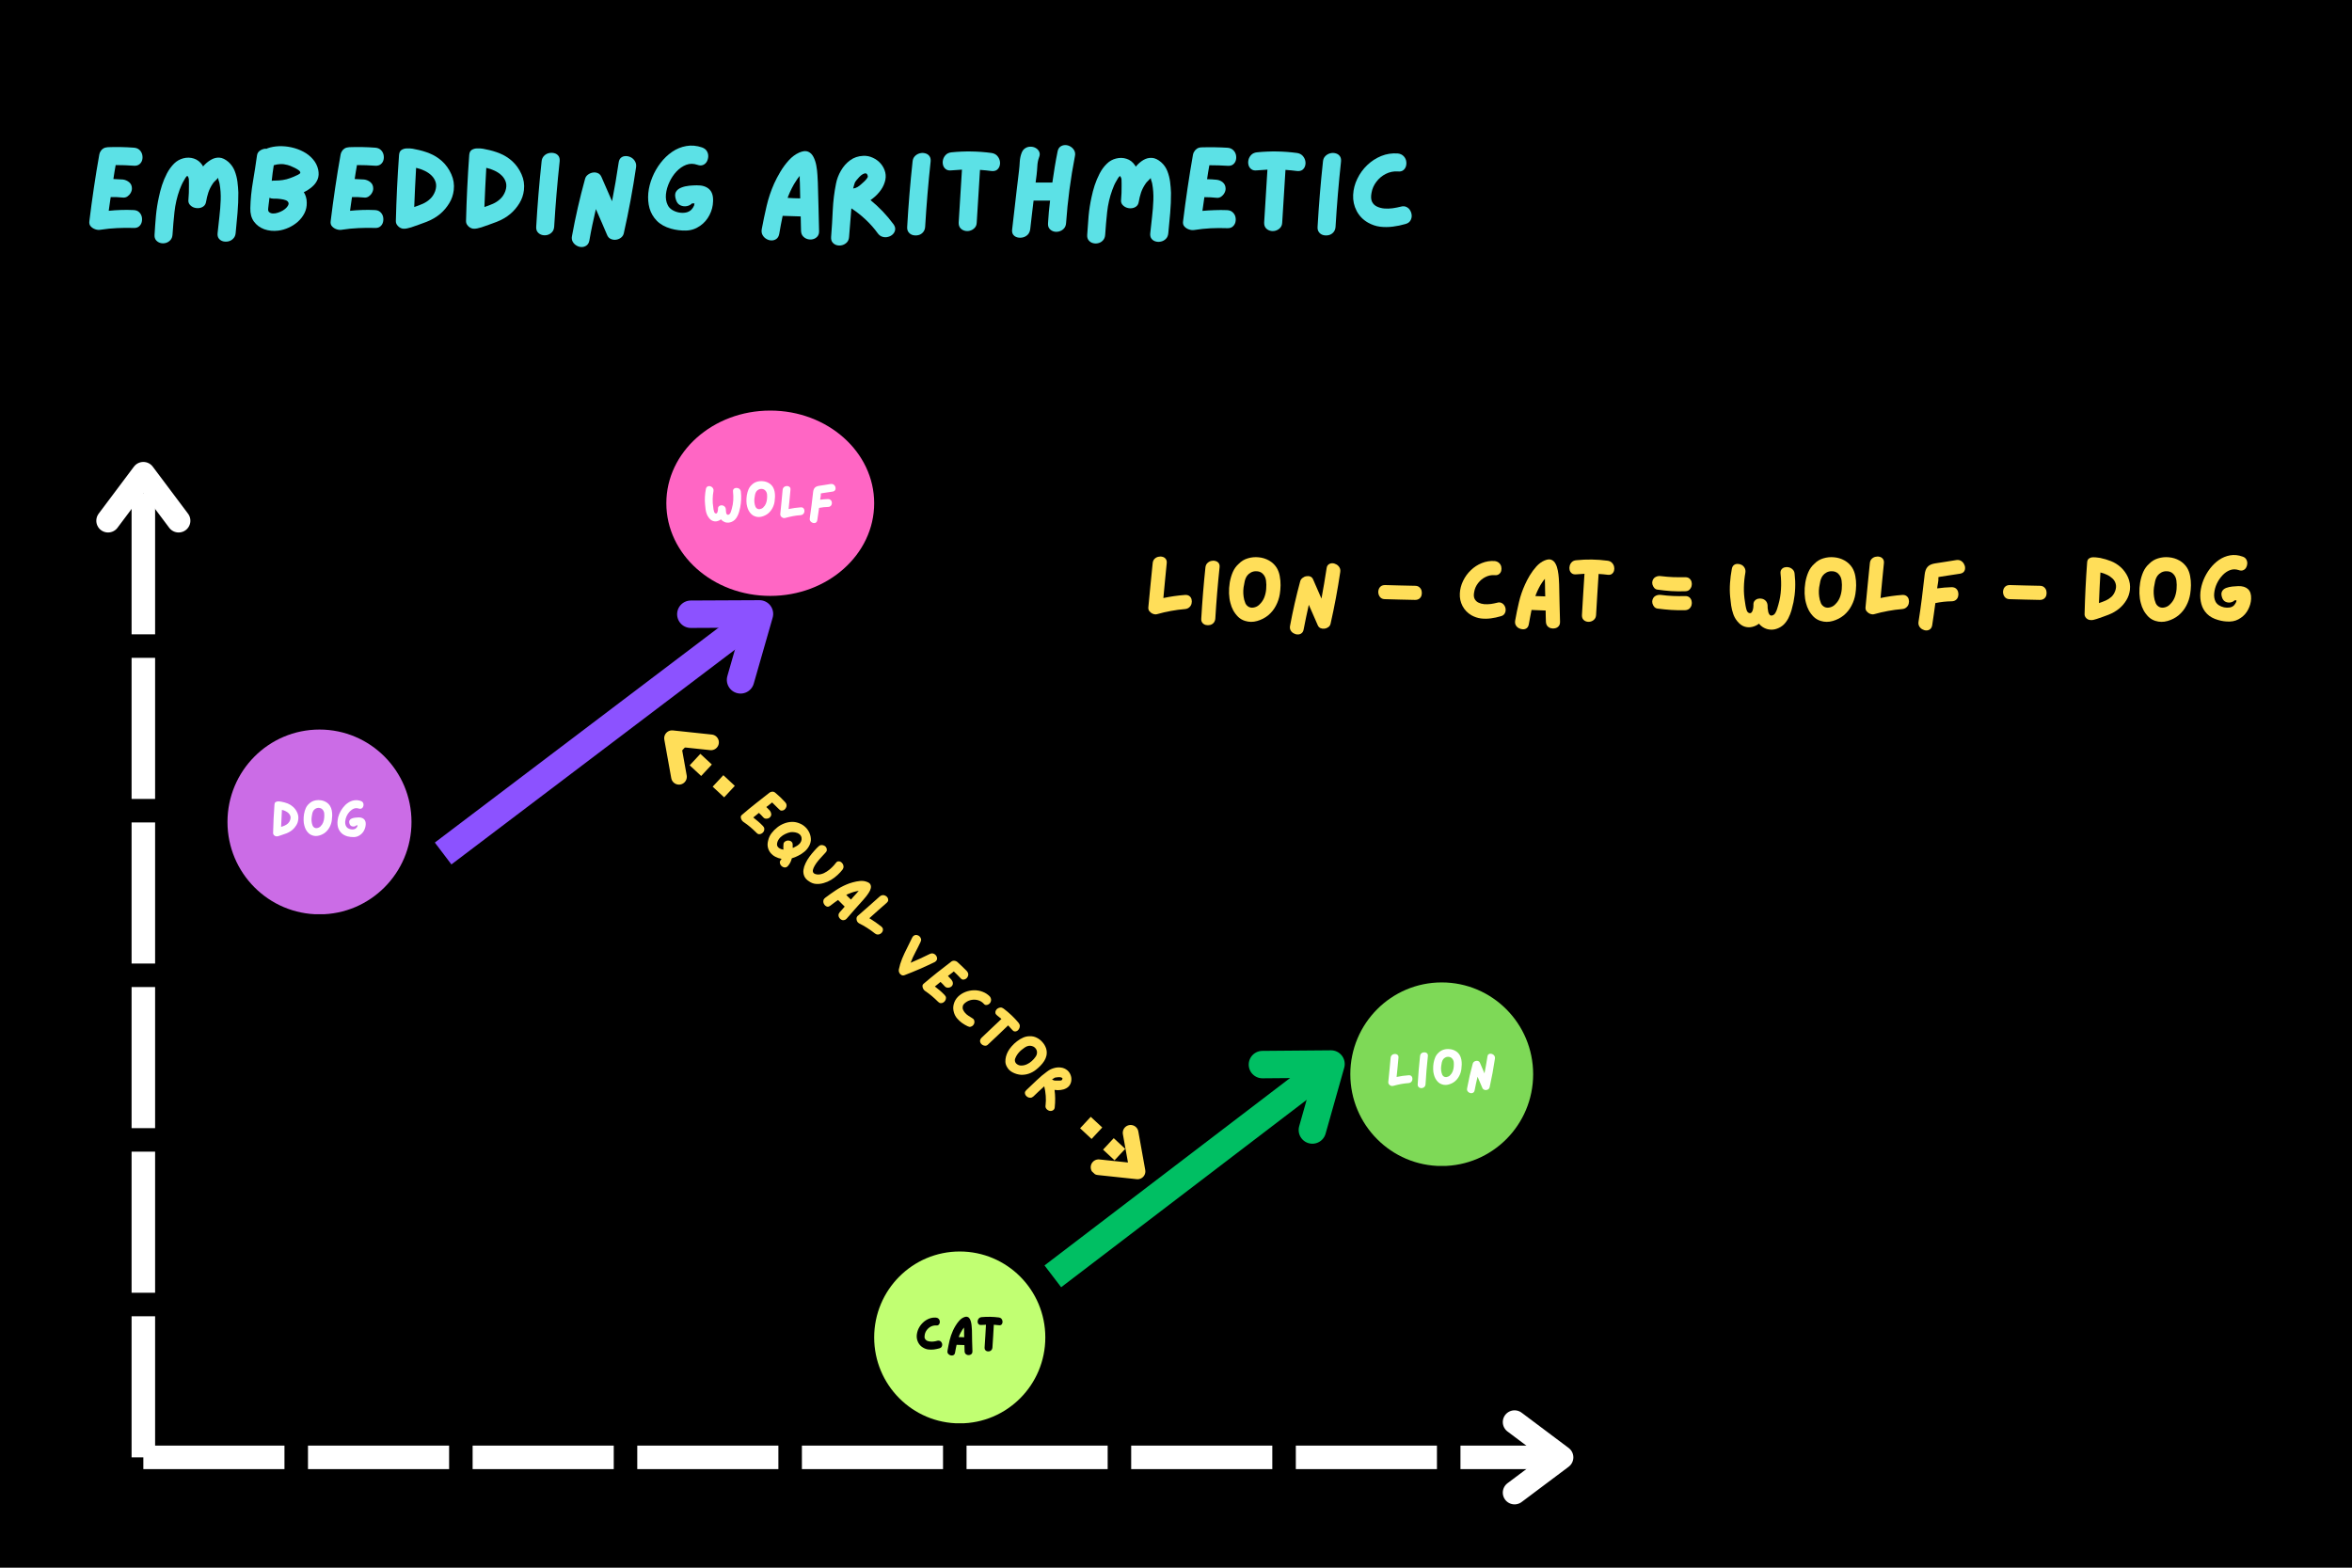 <svg xmlns="http://www.w3.org/2000/svg" xmlns:xlink="http://www.w3.org/1999/xlink" width="600" zoomAndPan="magnify" viewBox="0 0 450 300" height="400" preserveAspectRatio="xMidYMid meet" version="1.0"><defs><g/><clipPath id="b8051af018"><path d="M 43.523 139.609 L 78.73 139.609 L 78.73 175 L 43.523 175 Z M 43.523 139.609 " clip-rule="nonzero"/></clipPath><clipPath id="83cfa10c55"><path d="M 61.129 139.609 C 51.406 139.609 43.523 147.527 43.523 157.293 C 43.523 167.059 51.406 174.973 61.129 174.973 C 70.848 174.973 78.73 167.059 78.73 157.293 C 78.73 147.527 70.848 139.609 61.129 139.609 Z M 61.129 139.609 " clip-rule="nonzero"/></clipPath><clipPath id="35aa6e118a"><path d="M 167.254 239.492 L 199.996 239.492 L 199.996 272.492 L 167.254 272.492 Z M 167.254 239.492 " clip-rule="nonzero"/></clipPath><clipPath id="a3a765e92b"><path d="M 183.625 239.492 C 174.582 239.492 167.254 246.855 167.254 255.938 C 167.254 265.02 174.582 272.383 183.625 272.383 C 192.668 272.383 199.996 265.02 199.996 255.938 C 199.996 246.855 192.668 239.492 183.625 239.492 Z M 183.625 239.492 " clip-rule="nonzero"/></clipPath><clipPath id="da42f9578f"><path d="M 258.352 188 L 293.332 188 L 293.332 223.25 L 258.352 223.25 Z M 258.352 188 " clip-rule="nonzero"/></clipPath><clipPath id="89f35483f4"><path d="M 275.84 188 C 266.184 188 258.352 195.863 258.352 205.566 C 258.352 215.266 266.184 223.133 275.84 223.133 C 285.5 223.133 293.332 215.266 293.332 205.566 C 293.332 195.863 285.5 188 275.84 188 Z M 275.84 188 " clip-rule="nonzero"/></clipPath><clipPath id="52f3e53732"><path d="M 127.488 78.57 L 167.387 78.57 L 167.387 114.035 L 127.488 114.035 Z M 127.488 78.57 " clip-rule="nonzero"/></clipPath><clipPath id="4ee1717685"><path d="M 147.371 78.57 C 136.387 78.57 127.488 86.508 127.488 96.301 C 127.488 106.098 136.387 114.035 147.371 114.035 C 158.352 114.035 167.254 106.098 167.254 96.301 C 167.254 86.508 158.352 78.57 147.371 78.57 Z M 147.371 78.57 " clip-rule="nonzero"/></clipPath><clipPath id="a019bcacf9"><path d="M 127 140 L 219 140 L 219 226 L 127 226 Z M 127 140 " clip-rule="nonzero"/></clipPath><clipPath id="592d83d563"><path d="M 131.699 133.516 L 225.617 220.852 L 214.891 232.383 L 120.973 145.047 Z M 131.699 133.516 " clip-rule="nonzero"/></clipPath><clipPath id="03beaced3e"><path d="M 128.508 139.148 L 126.465 141.348 L 138.578 152.609 L 140.621 150.414 Z M 207.688 212.781 L 205.645 214.977 L 217.758 226.242 L 219.801 224.047 Z M 131.57 135.855 L 123.398 144.641 L 129.988 150.77 L 138.16 141.984 Z M 216.273 214.621 L 208.102 223.41 L 214.691 229.539 L 222.863 220.75 Z M 216.273 214.621 " clip-rule="nonzero"/></clipPath><clipPath id="a82ec5ce29"><path d="M 127 139 L 138 139 L 138 151 L 127 151 Z M 127 139 " clip-rule="nonzero"/></clipPath><clipPath id="f609913af5"><path d="M 131.699 133.516 L 225.617 220.852 L 214.891 232.383 L 120.973 145.047 Z M 131.699 133.516 " clip-rule="nonzero"/></clipPath><clipPath id="d0a024b207"><path d="M 128.508 139.148 L 126.465 141.348 L 138.578 152.609 L 140.621 150.414 Z M 207.688 212.781 L 205.645 214.977 L 217.758 226.242 L 219.801 224.047 Z M 131.57 135.855 L 123.398 144.641 L 129.988 150.77 L 138.16 141.984 Z M 216.273 214.621 L 208.102 223.41 L 214.691 229.539 L 222.863 220.75 Z M 216.273 214.621 " clip-rule="nonzero"/></clipPath><clipPath id="b41afa44c8"><path d="M 208 215 L 220 215 L 220 226 L 208 226 Z M 208 215 " clip-rule="nonzero"/></clipPath><clipPath id="c12776795c"><path d="M 131.699 133.516 L 225.617 220.852 L 214.891 232.383 L 120.973 145.047 Z M 131.699 133.516 " clip-rule="nonzero"/></clipPath><clipPath id="dea7365251"><path d="M 128.508 139.148 L 126.465 141.348 L 138.578 152.609 L 140.621 150.414 Z M 207.688 212.781 L 205.645 214.977 L 217.758 226.242 L 219.801 224.047 Z M 131.57 135.855 L 123.398 144.641 L 129.988 150.77 L 138.16 141.984 Z M 216.273 214.621 L 208.102 223.41 L 214.691 229.539 L 222.863 220.75 Z M 216.273 214.621 " clip-rule="nonzero"/></clipPath></defs><rect x="-45" width="540" fill="#ffffff" y="-30" height="360" fill-opacity="1"/><rect x="-45" width="540" fill="#000000" y="-30" height="360" fill-opacity="1"/><path fill="#ffffff" d="M 25.176 278.887 L 25.176 251.887 L 29.676 251.887 L 29.676 278.887 M 25.176 247.387 L 25.176 220.387 L 29.676 220.387 L 29.676 247.387 M 25.176 215.887 L 25.176 188.887 L 29.676 188.887 L 29.676 215.887 M 25.176 184.387 L 25.176 157.387 L 29.676 157.387 L 29.676 184.387 M 25.176 152.887 L 25.176 125.887 L 29.676 125.887 L 29.676 152.887 M 25.176 121.387 L 25.176 94.387 L 29.676 94.387 L 29.676 121.387 " fill-opacity="1" fill-rule="nonzero"/><path stroke-linecap="round" transform="matrix(0, -0.75, 0.75, 0, 25.175, 278.887)" fill="none" stroke-linejoin="round" d="M 238.984 -5.999 L 250.984 3.001 L 238.984 12.001 " stroke="#ffffff" stroke-width="6" stroke-opacity="1" stroke-miterlimit="4"/><path fill="#ffffff" d="M 27.426 276.637 L 54.426 276.637 L 54.426 281.137 L 27.426 281.137 M 58.926 276.637 L 85.926 276.637 L 85.926 281.137 L 58.926 281.137 M 90.426 276.637 L 117.426 276.637 L 117.426 281.137 L 90.426 281.137 M 121.926 276.637 L 148.926 276.637 L 148.926 281.137 L 121.926 281.137 M 153.426 276.637 L 180.426 276.637 L 180.426 281.137 L 153.426 281.137 M 184.926 276.637 L 211.926 276.637 L 211.926 281.137 L 184.926 281.137 M 216.426 276.637 L 243.426 276.637 L 243.426 281.137 L 216.426 281.137 M 247.926 276.637 L 274.926 276.637 L 274.926 281.137 L 247.926 281.137 M 279.426 276.637 L 298.773 276.637 L 298.773 281.137 L 279.426 281.137 " fill-opacity="1" fill-rule="nonzero"/><path stroke-linecap="round" transform="matrix(0.75, 0, 0, 0.75, 27.426, 276.637)" fill="none" stroke-linejoin="round" d="M 349.797 -6.001 L 361.797 2.999 L 349.797 11.999 " stroke="#ffffff" stroke-width="6" stroke-opacity="1" stroke-miterlimit="4"/><g clip-path="url(#b8051af018)"><g clip-path="url(#83cfa10c55)"><path fill="#cb6ce6" d="M 43.523 139.609 L 78.73 139.609 L 78.73 174.953 L 43.523 174.953 Z M 43.523 139.609 " fill-opacity="1" fill-rule="nonzero"/></g></g><g fill="#ffffff" fill-opacity="1"><g transform="translate(51.751, 160.61)"><g><path d="M 2.172 -7.172 C 2.566 -7.098 2.945 -6.988 3.312 -6.844 C 3.676 -6.695 4.016 -6.484 4.328 -6.203 C 4.672 -5.891 4.938 -5.52 5.125 -5.094 C 5.312 -4.676 5.375 -4.238 5.312 -3.781 C 5.27 -3.383 5.145 -3.02 4.938 -2.688 C 4.738 -2.352 4.492 -2.062 4.203 -1.812 C 3.867 -1.531 3.477 -1.301 3.031 -1.125 C 2.594 -0.957 2.172 -0.812 1.766 -0.688 C 1.648 -0.645 1.535 -0.609 1.422 -0.578 C 1.305 -0.555 1.191 -0.551 1.078 -0.562 C 0.922 -0.594 0.781 -0.672 0.656 -0.797 C 0.539 -0.922 0.488 -1.066 0.5 -1.234 C 0.539 -3.047 0.629 -4.863 0.766 -6.688 C 0.785 -6.895 0.852 -7.035 0.969 -7.109 C 1.094 -7.191 1.238 -7.238 1.406 -7.25 C 1.582 -7.258 1.75 -7.25 1.906 -7.219 C 2 -7.207 2.086 -7.191 2.172 -7.172 Z M 3.766 -3.688 C 3.859 -3.957 3.875 -4.203 3.812 -4.422 C 3.75 -4.641 3.633 -4.828 3.469 -4.984 C 3.301 -5.148 3.102 -5.285 2.875 -5.391 C 2.656 -5.504 2.426 -5.582 2.188 -5.625 C 2.125 -4.531 2.07 -3.445 2.031 -2.375 C 2.281 -2.445 2.52 -2.535 2.75 -2.641 C 2.977 -2.742 3.18 -2.879 3.359 -3.047 C 3.535 -3.211 3.672 -3.426 3.766 -3.688 Z M 3.766 -3.688 "/></g></g></g><g fill="#ffffff" fill-opacity="1"><g transform="translate(57.589, 160.61)"><g><path d="M 5.562 -6.375 C 5.719 -6.113 5.828 -5.82 5.891 -5.5 C 5.953 -5.176 5.977 -4.848 5.969 -4.516 C 5.957 -4.18 5.93 -3.875 5.891 -3.594 C 5.828 -3.156 5.691 -2.738 5.484 -2.344 C 5.273 -1.945 5 -1.602 4.656 -1.312 C 4.32 -1.039 3.93 -0.844 3.484 -0.719 C 3.047 -0.594 2.617 -0.598 2.203 -0.734 C 1.922 -0.816 1.676 -0.957 1.469 -1.156 C 1.258 -1.352 1.082 -1.582 0.938 -1.844 C 0.801 -2.102 0.703 -2.363 0.641 -2.625 C 0.555 -2.914 0.508 -3.254 0.5 -3.641 C 0.488 -4.023 0.516 -4.414 0.578 -4.812 C 0.648 -5.219 0.758 -5.594 0.906 -5.938 C 1.062 -6.281 1.27 -6.566 1.531 -6.797 C 1.801 -7.066 2.117 -7.258 2.484 -7.375 C 2.859 -7.488 3.242 -7.523 3.641 -7.484 C 4.035 -7.453 4.398 -7.344 4.734 -7.156 C 5.078 -6.969 5.352 -6.707 5.562 -6.375 Z M 3.734 -2.484 C 3.961 -2.691 4.129 -2.938 4.234 -3.219 C 4.348 -3.508 4.414 -3.805 4.438 -4.109 C 4.469 -4.422 4.469 -4.723 4.438 -5.016 C 4.395 -5.305 4.273 -5.547 4.078 -5.734 C 3.891 -5.922 3.641 -6.016 3.328 -6.016 C 3.148 -6.016 2.977 -5.969 2.812 -5.875 C 2.656 -5.789 2.523 -5.68 2.422 -5.547 C 2.297 -5.379 2.207 -5.176 2.156 -4.938 C 2.102 -4.707 2.066 -4.492 2.047 -4.297 C 1.984 -3.848 2.004 -3.406 2.109 -2.969 C 2.141 -2.844 2.18 -2.719 2.234 -2.594 C 2.297 -2.469 2.379 -2.363 2.484 -2.281 C 2.66 -2.156 2.859 -2.109 3.078 -2.141 C 3.305 -2.18 3.504 -2.27 3.672 -2.406 C 3.691 -2.426 3.711 -2.453 3.734 -2.484 Z M 3.734 -2.484 "/></g></g></g><g fill="#ffffff" fill-opacity="1"><g transform="translate(64.067, 160.61)"><g><path d="M 4.547 -4.188 C 4.984 -4.188 5.32 -4.078 5.562 -3.859 C 5.812 -3.641 5.926 -3.301 5.906 -2.844 C 5.883 -2.445 5.781 -2.066 5.594 -1.703 C 5.406 -1.336 5.145 -1.039 4.812 -0.812 C 4.457 -0.562 4.066 -0.43 3.641 -0.422 C 3.223 -0.41 2.812 -0.457 2.406 -0.562 C 1.906 -0.707 1.508 -0.93 1.219 -1.234 C 0.926 -1.535 0.723 -1.883 0.609 -2.281 C 0.504 -2.676 0.473 -3.094 0.516 -3.531 C 0.555 -3.977 0.664 -4.414 0.844 -4.844 C 1.02 -5.27 1.25 -5.664 1.531 -6.031 C 1.812 -6.406 2.133 -6.719 2.5 -6.969 C 2.863 -7.219 3.254 -7.379 3.672 -7.453 C 4.098 -7.523 4.535 -7.484 4.984 -7.328 C 5.172 -7.266 5.301 -7.164 5.375 -7.031 C 5.457 -6.895 5.492 -6.75 5.484 -6.594 C 5.484 -6.438 5.445 -6.289 5.375 -6.156 C 5.301 -6.02 5.195 -5.926 5.062 -5.875 C 4.926 -5.82 4.77 -5.82 4.594 -5.875 C 4.27 -5.988 3.957 -5.988 3.656 -5.875 C 3.363 -5.758 3.094 -5.57 2.844 -5.312 C 2.602 -5.062 2.406 -4.77 2.25 -4.438 C 2.102 -4.102 2.016 -3.77 1.984 -3.438 C 1.953 -3.102 2 -2.805 2.125 -2.547 C 2.195 -2.391 2.312 -2.254 2.469 -2.141 C 2.633 -2.035 2.816 -1.961 3.016 -1.922 C 3.223 -1.879 3.422 -1.875 3.609 -1.906 C 3.805 -1.938 3.969 -2.02 4.094 -2.156 C 4.188 -2.25 4.258 -2.363 4.312 -2.5 C 4.32 -2.52 4.328 -2.547 4.328 -2.578 C 4.336 -2.609 4.344 -2.645 4.344 -2.688 C 4.344 -2.688 4.336 -2.688 4.328 -2.688 C 4.316 -2.688 4.305 -2.688 4.297 -2.688 C 4.273 -2.676 4.25 -2.672 4.219 -2.672 C 4.195 -2.68 4.176 -2.688 4.156 -2.688 C 4.039 -2.562 3.891 -2.484 3.703 -2.453 C 3.523 -2.422 3.352 -2.441 3.188 -2.516 C 3.02 -2.586 2.895 -2.734 2.812 -2.953 C 2.719 -3.234 2.719 -3.457 2.812 -3.625 C 2.906 -3.789 3.051 -3.91 3.25 -3.984 C 3.457 -4.066 3.676 -4.117 3.906 -4.141 C 4.145 -4.172 4.359 -4.188 4.547 -4.188 Z M 4.547 -4.188 "/></g></g></g><g clip-path="url(#35aa6e118a)"><g clip-path="url(#a3a765e92b)"><path fill="#c1ff72" d="M 167.254 239.492 L 199.996 239.492 L 199.996 272.363 L 167.254 272.363 Z M 167.254 239.492 " fill-opacity="1" fill-rule="nonzero"/></g></g><g fill="#000000" fill-opacity="1"><g transform="translate(174.894, 258.992)"><g><path d="M 4.453 -2.422 C 4.641 -2.461 4.801 -2.453 4.938 -2.391 C 5.07 -2.328 5.176 -2.227 5.25 -2.094 C 5.332 -1.969 5.375 -1.828 5.375 -1.672 C 5.375 -1.516 5.332 -1.367 5.25 -1.234 C 5.164 -1.109 5.031 -1.02 4.844 -0.969 C 4.508 -0.875 4.16 -0.801 3.797 -0.75 C 3.441 -0.707 3.086 -0.707 2.734 -0.75 C 2.391 -0.789 2.055 -0.906 1.734 -1.094 C 1.328 -1.32 1.016 -1.645 0.797 -2.062 C 0.578 -2.477 0.477 -2.926 0.5 -3.406 C 0.531 -3.863 0.645 -4.305 0.844 -4.734 C 1.051 -5.16 1.328 -5.539 1.672 -5.875 C 2.016 -6.207 2.406 -6.461 2.844 -6.641 C 3.281 -6.816 3.734 -6.883 4.203 -6.844 C 4.398 -6.82 4.555 -6.754 4.672 -6.641 C 4.785 -6.535 4.859 -6.406 4.891 -6.25 C 4.93 -6.102 4.93 -5.957 4.891 -5.812 C 4.859 -5.664 4.785 -5.547 4.672 -5.453 C 4.555 -5.359 4.398 -5.32 4.203 -5.344 C 3.859 -5.363 3.531 -5.297 3.219 -5.141 C 2.914 -4.984 2.656 -4.766 2.438 -4.484 C 2.227 -4.211 2.094 -3.906 2.031 -3.562 C 1.969 -3.258 1.977 -3.016 2.062 -2.828 C 2.156 -2.648 2.289 -2.516 2.469 -2.422 C 2.656 -2.336 2.863 -2.285 3.094 -2.266 C 3.32 -2.242 3.555 -2.25 3.797 -2.281 C 4.035 -2.312 4.254 -2.359 4.453 -2.422 Z M 4.453 -2.422 "/></g></g></g><g fill="#000000" fill-opacity="1"><g transform="translate(180.771, 258.992)"><g><path d="M 5.188 -4.391 C 5.195 -3.723 5.207 -3.055 5.219 -2.391 C 5.238 -1.723 5.258 -1.055 5.281 -0.391 C 5.289 -0.191 5.242 -0.035 5.141 0.078 C 5.035 0.191 4.91 0.266 4.766 0.297 C 4.617 0.336 4.469 0.336 4.312 0.297 C 4.164 0.254 4.039 0.176 3.938 0.062 C 3.844 -0.039 3.789 -0.191 3.781 -0.391 C 3.77 -0.586 3.766 -0.785 3.766 -0.984 C 3.766 -1.191 3.758 -1.395 3.75 -1.594 L 2.25 -1.641 C 2.195 -1.391 2.145 -1.141 2.094 -0.891 C 2.051 -0.641 2.004 -0.383 1.953 -0.125 C 1.922 0.062 1.848 0.195 1.734 0.281 C 1.617 0.363 1.484 0.406 1.328 0.406 C 1.172 0.406 1.023 0.363 0.891 0.281 C 0.754 0.207 0.645 0.102 0.562 -0.031 C 0.488 -0.176 0.473 -0.344 0.516 -0.531 C 0.629 -1.188 0.758 -1.832 0.906 -2.469 C 1.062 -3.113 1.273 -3.738 1.547 -4.344 C 1.68 -4.645 1.852 -4.969 2.062 -5.312 C 2.27 -5.656 2.504 -5.973 2.766 -6.266 C 3.023 -6.555 3.316 -6.77 3.641 -6.906 C 3.941 -7.031 4.188 -7.051 4.375 -6.969 C 4.562 -6.895 4.707 -6.754 4.812 -6.547 C 4.914 -6.336 4.992 -6.098 5.047 -5.828 C 5.098 -5.566 5.129 -5.305 5.141 -5.047 C 5.16 -4.785 5.176 -4.566 5.188 -4.391 Z M 2.719 -3.297 C 2.707 -3.266 2.695 -3.234 2.688 -3.203 C 2.688 -3.18 2.676 -3.156 2.656 -3.125 C 2.844 -3.125 3.02 -3.117 3.188 -3.109 C 3.363 -3.098 3.535 -3.094 3.703 -3.094 C 3.703 -3.301 3.695 -3.516 3.688 -3.734 C 3.688 -3.953 3.688 -4.172 3.688 -4.391 C 3.676 -4.473 3.672 -4.562 3.672 -4.656 C 3.672 -4.758 3.672 -4.859 3.672 -4.953 C 3.555 -4.828 3.457 -4.695 3.375 -4.562 C 3.25 -4.363 3.129 -4.156 3.016 -3.938 C 2.898 -3.727 2.801 -3.516 2.719 -3.297 Z M 2.719 -3.297 "/></g></g></g><g fill="#000000" fill-opacity="1"><g transform="translate(186.549, 258.992)"><g><path d="M 4.562 -6.875 C 4.75 -6.852 4.898 -6.785 5.016 -6.672 C 5.129 -6.555 5.203 -6.422 5.234 -6.266 C 5.273 -6.117 5.273 -5.973 5.234 -5.828 C 5.203 -5.68 5.129 -5.562 5.016 -5.469 C 4.898 -5.383 4.75 -5.359 4.562 -5.391 C 4.25 -5.43 3.926 -5.461 3.594 -5.484 C 3.551 -4.742 3.508 -4.008 3.469 -3.281 C 3.426 -2.562 3.379 -1.836 3.328 -1.109 C 3.316 -0.91 3.254 -0.754 3.141 -0.641 C 3.035 -0.523 2.91 -0.445 2.766 -0.406 C 2.617 -0.375 2.469 -0.375 2.312 -0.406 C 2.164 -0.445 2.047 -0.523 1.953 -0.641 C 1.859 -0.754 1.816 -0.91 1.828 -1.109 C 1.879 -1.836 1.926 -2.566 1.969 -3.297 C 2.008 -4.035 2.051 -4.766 2.094 -5.484 C 1.801 -5.484 1.508 -5.469 1.219 -5.438 C 1.031 -5.414 0.875 -5.445 0.75 -5.531 C 0.633 -5.625 0.555 -5.742 0.516 -5.891 C 0.484 -6.035 0.488 -6.18 0.531 -6.328 C 0.57 -6.484 0.648 -6.617 0.766 -6.734 C 0.879 -6.848 1.031 -6.914 1.219 -6.938 C 2.332 -7.039 3.445 -7.02 4.562 -6.875 Z M 4.562 -6.875 "/></g></g></g><g clip-path="url(#da42f9578f)"><g clip-path="url(#89f35483f4)"><path fill="#7ed957" d="M 258.352 188 L 293.332 188 L 293.332 223.113 L 258.352 223.113 Z M 258.352 188 " fill-opacity="1" fill-rule="nonzero"/></g></g><g fill="#ffffff" fill-opacity="1"><g transform="translate(265.114, 208.249)"><g><path d="M 4.406 -2.484 C 4.602 -2.504 4.758 -2.469 4.875 -2.375 C 4.988 -2.281 5.062 -2.16 5.094 -2.016 C 5.133 -1.867 5.133 -1.719 5.094 -1.562 C 5.062 -1.414 4.984 -1.285 4.859 -1.172 C 4.742 -1.066 4.594 -1.004 4.406 -0.984 C 3.906 -0.953 3.41 -0.891 2.922 -0.797 C 2.43 -0.703 1.941 -0.586 1.453 -0.453 C 1.305 -0.41 1.156 -0.414 1 -0.469 C 0.852 -0.531 0.727 -0.625 0.625 -0.75 C 0.531 -0.875 0.488 -1.02 0.5 -1.188 C 0.582 -1.957 0.66 -2.734 0.734 -3.516 C 0.805 -4.297 0.879 -5.078 0.953 -5.859 C 0.973 -6.047 1.039 -6.195 1.156 -6.312 C 1.27 -6.426 1.406 -6.5 1.562 -6.531 C 1.719 -6.57 1.863 -6.57 2 -6.531 C 2.145 -6.5 2.258 -6.426 2.344 -6.312 C 2.438 -6.207 2.473 -6.055 2.453 -5.859 C 2.398 -5.242 2.344 -4.625 2.281 -4 C 2.219 -3.383 2.156 -2.77 2.094 -2.156 C 2.852 -2.32 3.625 -2.43 4.406 -2.484 Z M 4.406 -2.484 "/></g></g></g><g fill="#ffffff" fill-opacity="1"><g transform="translate(270.742, 208.249)"><g><path d="M 0.953 -6.172 C 0.973 -6.359 1.035 -6.508 1.141 -6.625 C 1.254 -6.738 1.391 -6.812 1.547 -6.844 C 1.703 -6.883 1.852 -6.883 2 -6.844 C 2.145 -6.812 2.258 -6.738 2.344 -6.625 C 2.438 -6.508 2.473 -6.359 2.453 -6.172 C 2.254 -4.359 2.102 -2.547 2 -0.734 C 1.988 -0.547 1.926 -0.395 1.812 -0.281 C 1.707 -0.164 1.578 -0.086 1.422 -0.047 C 1.273 -0.004 1.129 -0.004 0.984 -0.047 C 0.836 -0.086 0.719 -0.164 0.625 -0.281 C 0.531 -0.395 0.488 -0.547 0.5 -0.734 C 0.602 -2.547 0.754 -4.359 0.953 -6.172 Z M 0.953 -6.172 "/></g></g></g><g fill="#ffffff" fill-opacity="1"><g transform="translate(273.701, 208.249)"><g><path d="M 5.562 -6.375 C 5.719 -6.113 5.828 -5.82 5.891 -5.5 C 5.953 -5.176 5.977 -4.848 5.969 -4.516 C 5.957 -4.18 5.93 -3.875 5.891 -3.594 C 5.828 -3.156 5.691 -2.738 5.484 -2.344 C 5.273 -1.945 5 -1.602 4.656 -1.312 C 4.32 -1.039 3.93 -0.844 3.484 -0.719 C 3.047 -0.594 2.617 -0.598 2.203 -0.734 C 1.922 -0.816 1.676 -0.957 1.469 -1.156 C 1.258 -1.352 1.082 -1.582 0.938 -1.844 C 0.801 -2.102 0.703 -2.363 0.641 -2.625 C 0.555 -2.914 0.508 -3.254 0.5 -3.641 C 0.488 -4.023 0.516 -4.414 0.578 -4.812 C 0.648 -5.219 0.758 -5.594 0.906 -5.938 C 1.062 -6.281 1.27 -6.566 1.531 -6.797 C 1.801 -7.066 2.117 -7.258 2.484 -7.375 C 2.859 -7.488 3.242 -7.523 3.641 -7.484 C 4.035 -7.453 4.398 -7.344 4.734 -7.156 C 5.078 -6.969 5.352 -6.707 5.562 -6.375 Z M 3.734 -2.484 C 3.961 -2.691 4.129 -2.938 4.234 -3.219 C 4.348 -3.508 4.414 -3.805 4.438 -4.109 C 4.469 -4.422 4.469 -4.723 4.438 -5.016 C 4.395 -5.305 4.273 -5.547 4.078 -5.734 C 3.891 -5.922 3.641 -6.016 3.328 -6.016 C 3.148 -6.016 2.977 -5.969 2.812 -5.875 C 2.656 -5.789 2.523 -5.68 2.422 -5.547 C 2.297 -5.379 2.207 -5.176 2.156 -4.938 C 2.102 -4.707 2.066 -4.492 2.047 -4.297 C 1.984 -3.848 2.004 -3.406 2.109 -2.969 C 2.141 -2.844 2.18 -2.719 2.234 -2.594 C 2.297 -2.469 2.379 -2.363 2.484 -2.281 C 2.66 -2.156 2.859 -2.109 3.078 -2.141 C 3.305 -2.18 3.504 -2.27 3.672 -2.406 C 3.691 -2.426 3.711 -2.453 3.734 -2.484 Z M 3.734 -2.484 "/></g></g></g><g fill="#ffffff" fill-opacity="1"><g transform="translate(280.179, 208.249)"><g><path d="M 4.406 -6.062 C 4.426 -6.258 4.492 -6.398 4.609 -6.484 C 4.723 -6.578 4.852 -6.617 5 -6.609 C 5.156 -6.609 5.301 -6.566 5.438 -6.484 C 5.582 -6.41 5.691 -6.301 5.766 -6.156 C 5.848 -6.02 5.875 -5.859 5.844 -5.672 C 5.57 -3.828 5.234 -2 4.828 -0.188 C 4.797 -0.039 4.723 0.078 4.609 0.172 C 4.492 0.266 4.359 0.32 4.203 0.344 C 4.047 0.363 3.898 0.344 3.766 0.281 C 3.629 0.227 3.523 0.129 3.453 -0.016 C 3.305 -0.379 3.148 -0.742 2.984 -1.109 C 2.828 -1.473 2.672 -1.836 2.516 -2.203 C 2.41 -1.766 2.312 -1.328 2.219 -0.891 C 2.125 -0.453 2.035 -0.016 1.953 0.422 C 1.922 0.609 1.844 0.742 1.719 0.828 C 1.602 0.91 1.469 0.953 1.312 0.953 C 1.164 0.953 1.023 0.91 0.891 0.828 C 0.754 0.754 0.645 0.645 0.562 0.5 C 0.488 0.363 0.473 0.203 0.516 0.016 C 0.805 -1.566 1.164 -3.141 1.594 -4.703 C 1.633 -4.848 1.711 -4.969 1.828 -5.062 C 1.953 -5.156 2.086 -5.211 2.234 -5.234 C 2.391 -5.266 2.535 -5.25 2.672 -5.188 C 2.805 -5.133 2.906 -5.031 2.969 -4.875 L 3.844 -2.844 C 3.957 -3.383 4.055 -3.922 4.141 -4.453 C 4.234 -4.992 4.32 -5.531 4.406 -6.062 Z M 4.406 -6.062 "/></g></g></g><g clip-path="url(#52f3e53732)"><g clip-path="url(#4ee1717685)"><path fill="#ff66c4" d="M 127.488 78.57 L 167.25 78.57 L 167.25 114.035 L 127.488 114.035 Z M 127.488 78.57 " fill-opacity="1" fill-rule="nonzero"/></g></g><g fill="#ffffff" fill-opacity="1"><g transform="translate(134.354, 99.568)"><g><path d="M 7.391 -5.484 C 7.504 -4.484 7.461 -3.477 7.266 -2.469 C 7.211 -2.195 7.145 -1.914 7.062 -1.625 C 6.977 -1.332 6.867 -1.055 6.734 -0.797 C 6.609 -0.535 6.441 -0.301 6.234 -0.094 C 6.023 0.102 5.785 0.25 5.516 0.344 C 5.254 0.438 4.988 0.469 4.719 0.438 C 4.445 0.414 4.191 0.32 3.953 0.156 C 3.816 0.062 3.695 -0.051 3.594 -0.188 C 3.375 -0.008 3.129 0.109 2.859 0.172 C 2.586 0.234 2.316 0.219 2.047 0.125 C 1.773 0.031 1.523 -0.16 1.297 -0.453 C 1.109 -0.68 0.961 -0.938 0.859 -1.219 C 0.754 -1.508 0.68 -1.805 0.641 -2.109 C 0.598 -2.422 0.566 -2.723 0.547 -3.016 C 0.492 -3.516 0.484 -4.016 0.516 -4.516 C 0.547 -5.016 0.609 -5.516 0.703 -6.016 C 0.742 -6.203 0.82 -6.336 0.938 -6.422 C 1.051 -6.504 1.18 -6.547 1.328 -6.547 C 1.484 -6.547 1.629 -6.504 1.766 -6.422 C 1.898 -6.348 2.004 -6.238 2.078 -6.094 C 2.16 -5.957 2.188 -5.797 2.156 -5.609 C 2.062 -5.098 2.008 -4.582 2 -4.062 C 1.988 -3.539 2.023 -3.023 2.109 -2.516 C 2.117 -2.422 2.133 -2.285 2.156 -2.109 C 2.188 -1.93 2.227 -1.766 2.281 -1.609 C 2.344 -1.453 2.43 -1.352 2.547 -1.312 C 2.641 -1.281 2.719 -1.289 2.781 -1.344 C 2.844 -1.406 2.891 -1.488 2.922 -1.594 C 2.961 -1.695 2.988 -1.801 3 -1.906 C 3.008 -2.008 3.016 -2.094 3.016 -2.156 C 2.992 -2.344 3.031 -2.492 3.125 -2.609 C 3.227 -2.734 3.348 -2.812 3.484 -2.844 C 3.629 -2.883 3.773 -2.883 3.922 -2.844 C 4.078 -2.801 4.207 -2.723 4.312 -2.609 C 4.426 -2.492 4.492 -2.344 4.516 -2.156 C 4.516 -2.082 4.52 -1.977 4.531 -1.844 C 4.539 -1.707 4.555 -1.57 4.578 -1.438 C 4.609 -1.312 4.66 -1.207 4.734 -1.125 C 4.805 -1.051 4.898 -1.031 5.016 -1.062 C 5.148 -1.102 5.258 -1.191 5.344 -1.328 C 5.426 -1.473 5.488 -1.629 5.531 -1.797 C 5.582 -1.961 5.625 -2.098 5.656 -2.203 C 5.812 -2.742 5.906 -3.285 5.938 -3.828 C 5.969 -4.379 5.953 -4.93 5.891 -5.484 C 5.867 -5.68 5.898 -5.836 5.984 -5.953 C 6.078 -6.066 6.191 -6.141 6.328 -6.172 C 6.473 -6.211 6.625 -6.211 6.781 -6.172 C 6.938 -6.141 7.07 -6.066 7.188 -5.953 C 7.301 -5.836 7.367 -5.68 7.391 -5.484 Z M 7.391 -5.484 "/></g></g></g><g fill="#ffffff" fill-opacity="1"><g transform="translate(142.311, 99.568)"><g><path d="M 5.562 -6.375 C 5.719 -6.113 5.828 -5.82 5.891 -5.5 C 5.953 -5.176 5.977 -4.848 5.969 -4.516 C 5.957 -4.18 5.93 -3.875 5.891 -3.594 C 5.828 -3.156 5.691 -2.738 5.484 -2.344 C 5.273 -1.945 5 -1.602 4.656 -1.312 C 4.32 -1.039 3.93 -0.844 3.484 -0.719 C 3.047 -0.594 2.617 -0.598 2.203 -0.734 C 1.922 -0.816 1.676 -0.957 1.469 -1.156 C 1.258 -1.352 1.082 -1.582 0.938 -1.844 C 0.801 -2.102 0.703 -2.363 0.641 -2.625 C 0.555 -2.914 0.508 -3.254 0.5 -3.641 C 0.488 -4.023 0.516 -4.414 0.578 -4.812 C 0.648 -5.219 0.758 -5.594 0.906 -5.938 C 1.062 -6.281 1.27 -6.566 1.531 -6.797 C 1.801 -7.066 2.117 -7.258 2.484 -7.375 C 2.859 -7.488 3.242 -7.523 3.641 -7.484 C 4.035 -7.453 4.398 -7.344 4.734 -7.156 C 5.078 -6.969 5.352 -6.707 5.562 -6.375 Z M 3.734 -2.484 C 3.961 -2.691 4.129 -2.938 4.234 -3.219 C 4.348 -3.508 4.414 -3.805 4.438 -4.109 C 4.469 -4.422 4.469 -4.723 4.438 -5.016 C 4.395 -5.305 4.273 -5.547 4.078 -5.734 C 3.891 -5.922 3.641 -6.016 3.328 -6.016 C 3.148 -6.016 2.977 -5.969 2.812 -5.875 C 2.656 -5.789 2.523 -5.68 2.422 -5.547 C 2.297 -5.379 2.207 -5.176 2.156 -4.938 C 2.102 -4.707 2.066 -4.492 2.047 -4.297 C 1.984 -3.848 2.004 -3.406 2.109 -2.969 C 2.141 -2.844 2.18 -2.719 2.234 -2.594 C 2.297 -2.469 2.379 -2.363 2.484 -2.281 C 2.66 -2.156 2.859 -2.109 3.078 -2.141 C 3.305 -2.18 3.504 -2.27 3.672 -2.406 C 3.691 -2.426 3.711 -2.453 3.734 -2.484 Z M 3.734 -2.484 "/></g></g></g><g fill="#ffffff" fill-opacity="1"><g transform="translate(148.788, 99.568)"><g><path d="M 4.406 -2.484 C 4.602 -2.504 4.758 -2.469 4.875 -2.375 C 4.988 -2.281 5.062 -2.16 5.094 -2.016 C 5.133 -1.867 5.133 -1.719 5.094 -1.562 C 5.062 -1.414 4.984 -1.285 4.859 -1.172 C 4.742 -1.066 4.594 -1.004 4.406 -0.984 C 3.906 -0.953 3.41 -0.891 2.922 -0.797 C 2.43 -0.703 1.941 -0.586 1.453 -0.453 C 1.305 -0.41 1.156 -0.414 1 -0.469 C 0.852 -0.531 0.727 -0.625 0.625 -0.75 C 0.531 -0.875 0.488 -1.02 0.5 -1.188 C 0.582 -1.957 0.66 -2.734 0.734 -3.516 C 0.805 -4.297 0.879 -5.078 0.953 -5.859 C 0.973 -6.047 1.039 -6.195 1.156 -6.312 C 1.27 -6.426 1.406 -6.5 1.562 -6.531 C 1.719 -6.57 1.863 -6.57 2 -6.531 C 2.145 -6.5 2.258 -6.426 2.344 -6.312 C 2.438 -6.207 2.473 -6.055 2.453 -5.859 C 2.398 -5.242 2.344 -4.625 2.281 -4 C 2.219 -3.383 2.156 -2.77 2.094 -2.156 C 2.852 -2.32 3.625 -2.43 4.406 -2.484 Z M 4.406 -2.484 "/></g></g></g><g fill="#ffffff" fill-opacity="1"><g transform="translate(154.416, 99.568)"><g><path d="M 4.516 -6.953 C 4.711 -6.973 4.879 -6.945 5.016 -6.875 C 5.16 -6.801 5.27 -6.691 5.344 -6.547 C 5.414 -6.41 5.453 -6.27 5.453 -6.125 C 5.461 -5.977 5.422 -5.844 5.328 -5.719 C 5.242 -5.602 5.109 -5.531 4.922 -5.5 C 4.578 -5.445 4.234 -5.395 3.891 -5.344 C 3.555 -5.289 3.219 -5.238 2.875 -5.188 C 2.875 -5.188 2.848 -5.18 2.797 -5.172 C 2.742 -5.16 2.688 -5.148 2.625 -5.141 C 2.625 -5.086 2.625 -5.055 2.625 -5.047 C 2.633 -4.891 2.625 -4.723 2.594 -4.547 C 2.562 -4.379 2.535 -4.219 2.516 -4.062 C 2.516 -4.051 2.508 -4.031 2.5 -4 C 2.5 -3.977 2.5 -3.957 2.5 -3.938 C 3.008 -4.008 3.52 -4.051 4.031 -4.062 C 4.219 -4.062 4.367 -4.008 4.484 -3.906 C 4.609 -3.812 4.688 -3.688 4.719 -3.531 C 4.758 -3.383 4.758 -3.238 4.719 -3.094 C 4.688 -2.945 4.609 -2.82 4.484 -2.719 C 4.367 -2.613 4.219 -2.562 4.031 -2.562 C 3.445 -2.551 2.867 -2.488 2.297 -2.375 C 2.242 -1.977 2.188 -1.582 2.125 -1.188 C 2.07 -0.789 2.016 -0.398 1.953 -0.016 C 1.922 0.18 1.848 0.32 1.734 0.406 C 1.617 0.5 1.488 0.539 1.344 0.531 C 1.195 0.531 1.051 0.488 0.906 0.406 C 0.77 0.332 0.66 0.223 0.578 0.078 C 0.504 -0.055 0.484 -0.219 0.516 -0.406 C 0.641 -1.238 0.754 -2.07 0.859 -2.906 C 0.961 -3.738 1.062 -4.57 1.156 -5.406 C 1.195 -5.758 1.301 -6.031 1.469 -6.219 C 1.633 -6.406 1.898 -6.531 2.266 -6.594 C 2.629 -6.656 3 -6.711 3.375 -6.766 C 3.758 -6.828 4.141 -6.891 4.516 -6.953 Z M 4.516 -6.953 "/></g></g></g><path stroke-linecap="butt" transform="matrix(0.596, -0.455, 0.455, 0.596, 199.842, 242.161)" fill="none" stroke-linejoin="miter" d="M -0 3.497 L 89.3 3.501 " stroke="#00bf63" stroke-width="7" stroke-opacity="1" stroke-miterlimit="4"/><path stroke-linecap="round" transform="matrix(0.596, -0.455, 0.455, 0.596, 199.842, 242.161)" fill="none" stroke-linejoin="round" d="M 75.301 -7.002 L 89.3 3.501 L 75.303 14 " stroke="#00bf63" stroke-width="7" stroke-opacity="1" stroke-miterlimit="4"/><path stroke-linecap="butt" transform="matrix(0.598, -0.453, 0.453, 0.598, 83.194, 161.234)" fill="none" stroke-linejoin="miter" d="M 0 3.503 L 101.212 3.501 " stroke="#8c52ff" stroke-width="7" stroke-opacity="1" stroke-miterlimit="4"/><path stroke-linecap="round" transform="matrix(0.598, -0.453, 0.453, 0.598, 83.194, 161.234)" fill="none" stroke-linejoin="round" d="M 87.211 -6.999 L 101.212 3.501 L 87.211 13.998 " stroke="#8c52ff" stroke-width="7" stroke-opacity="1" stroke-miterlimit="4"/><g fill="#5ce1e6" fill-opacity="1"><g transform="translate(15.928, 45.072)"><g><path d="M 9.594 -4.875 C 10.039 -4.863 10.395 -4.738 10.656 -4.5 C 10.926 -4.258 11.102 -3.969 11.188 -3.625 C 11.27 -3.281 11.27 -2.93 11.188 -2.578 C 11.102 -2.234 10.926 -1.953 10.656 -1.734 C 10.395 -1.516 10.039 -1.422 9.594 -1.453 C 8.551 -1.484 7.508 -1.473 6.469 -1.422 C 5.426 -1.379 4.379 -1.273 3.328 -1.109 C 3.016 -1.047 2.68 -1.07 2.328 -1.188 C 1.973 -1.301 1.676 -1.488 1.438 -1.75 C 1.195 -2.008 1.109 -2.348 1.172 -2.766 C 1.43 -4.891 1.719 -7.008 2.031 -9.125 C 2.344 -11.25 2.688 -13.359 3.062 -15.453 C 3.102 -15.711 3.191 -15.941 3.328 -16.141 C 3.453 -16.359 3.629 -16.535 3.859 -16.672 C 4.086 -16.805 4.375 -16.883 4.719 -16.906 C 6.375 -16.969 8.031 -16.938 9.688 -16.812 C 10.125 -16.781 10.477 -16.641 10.75 -16.391 C 11.02 -16.141 11.195 -15.836 11.281 -15.484 C 11.363 -15.141 11.363 -14.801 11.281 -14.469 C 11.195 -14.133 11.02 -13.859 10.75 -13.641 C 10.477 -13.422 10.125 -13.328 9.688 -13.359 C 8.551 -13.441 7.391 -13.484 6.203 -13.484 C 6.129 -13.035 6.051 -12.586 5.969 -12.141 C 5.895 -11.703 5.828 -11.258 5.766 -10.812 C 6.398 -10.789 7.008 -10.758 7.594 -10.719 C 8.051 -10.656 8.453 -10.477 8.797 -10.188 C 9.141 -9.895 9.312 -9.5 9.312 -9 C 9.312 -8.707 9.227 -8.422 9.062 -8.141 C 8.906 -7.867 8.695 -7.645 8.438 -7.469 C 8.176 -7.301 7.895 -7.234 7.594 -7.266 C 6.812 -7.348 6.031 -7.379 5.25 -7.359 C 5.188 -6.93 5.125 -6.5 5.062 -6.062 C 5 -5.625 4.938 -5.18 4.875 -4.734 C 5.656 -4.816 6.438 -4.867 7.219 -4.891 C 8 -4.922 8.789 -4.914 9.594 -4.875 Z M 9.594 -4.875 "/></g></g></g><g fill="#5ce1e6" fill-opacity="1"><g transform="translate(28.413, 45.072)"><g><path d="M 17.188 -8.219 C 17.195 -6.926 17.145 -5.629 17.031 -4.328 C 16.914 -3.035 16.797 -1.742 16.672 -0.453 C 16.629 -0.023 16.477 0.316 16.219 0.578 C 15.969 0.848 15.664 1.023 15.312 1.109 C 14.957 1.191 14.613 1.191 14.281 1.109 C 13.945 1.023 13.676 0.852 13.469 0.594 C 13.258 0.332 13.176 -0.016 13.219 -0.453 C 13.332 -1.473 13.445 -2.52 13.562 -3.594 C 13.688 -4.664 13.77 -5.738 13.812 -6.812 C 13.852 -7.883 13.781 -8.926 13.594 -9.938 C 13.562 -10.125 13.508 -10.305 13.438 -10.484 C 13.375 -10.672 13.332 -10.859 13.312 -11.047 C 13.145 -10.836 12.957 -10.641 12.75 -10.453 C 12.539 -10.266 12.383 -10.082 12.281 -9.906 C 11.926 -9.375 11.648 -8.82 11.453 -8.25 C 11.266 -7.676 11.117 -7.082 11.016 -6.469 C 10.953 -6.082 10.789 -5.789 10.531 -5.594 C 10.27 -5.395 9.969 -5.281 9.625 -5.25 C 9.289 -5.219 8.961 -5.258 8.641 -5.375 C 8.328 -5.5 8.066 -5.691 7.859 -5.953 C 7.66 -6.211 7.586 -6.535 7.641 -6.922 C 7.672 -7.336 7.695 -7.754 7.719 -8.172 C 7.738 -8.598 7.742 -9.02 7.734 -9.438 C 7.734 -9.57 7.734 -9.766 7.734 -10.016 C 7.742 -10.266 7.738 -10.508 7.719 -10.75 C 7.695 -11 7.629 -11.188 7.516 -11.312 C 7.484 -11.344 7.477 -11.375 7.5 -11.406 C 7.477 -11.406 7.469 -11.406 7.469 -11.406 C 7.469 -11.406 7.461 -11.406 7.453 -11.406 C 7.316 -11.375 7.18 -11.238 7.047 -11 C 6.922 -10.77 6.828 -10.609 6.766 -10.516 C 6.598 -10.234 6.445 -9.941 6.312 -9.641 C 6.188 -9.348 6.066 -9.055 5.953 -8.766 C 5.453 -7.379 5.125 -5.961 4.969 -4.516 C 4.812 -3.066 4.688 -1.613 4.594 -0.156 C 4.562 0.281 4.422 0.629 4.172 0.891 C 3.93 1.148 3.641 1.328 3.297 1.422 C 2.953 1.516 2.609 1.516 2.266 1.422 C 1.93 1.328 1.656 1.148 1.438 0.891 C 1.219 0.629 1.125 0.281 1.156 -0.156 C 1.227 -1.375 1.316 -2.582 1.422 -3.781 C 1.535 -4.988 1.723 -6.18 1.984 -7.359 C 2.129 -8.078 2.328 -8.832 2.578 -9.625 C 2.836 -10.414 3.156 -11.172 3.531 -11.891 C 3.906 -12.609 4.363 -13.238 4.906 -13.781 C 5.406 -14.27 5.992 -14.602 6.672 -14.781 C 7.359 -14.957 8.023 -14.941 8.672 -14.734 C 9.328 -14.523 9.867 -14.109 10.297 -13.484 C 10.316 -13.43 10.344 -13.379 10.375 -13.328 C 10.406 -13.285 10.426 -13.25 10.438 -13.219 C 10.883 -13.738 11.375 -14.156 11.906 -14.469 C 12.438 -14.789 12.984 -14.938 13.547 -14.906 C 14.109 -14.875 14.691 -14.598 15.297 -14.078 C 15.828 -13.598 16.223 -13.031 16.484 -12.375 C 16.742 -11.719 16.922 -11.023 17.016 -10.297 C 17.109 -9.578 17.164 -8.883 17.188 -8.219 Z M 17.188 -8.219 "/></g></g></g><g fill="#5ce1e6" fill-opacity="1"><g transform="translate(46.738, 45.072)"><g><path d="M 14.141 -12.609 C 14.285 -11.91 14.25 -11.289 14.031 -10.75 C 13.812 -10.219 13.469 -9.75 13 -9.344 C 12.539 -8.938 12.004 -8.586 11.391 -8.297 C 11.566 -8.023 11.703 -7.723 11.797 -7.391 C 11.898 -7.066 11.953 -6.703 11.953 -6.297 C 11.973 -5.578 11.828 -4.906 11.516 -4.281 C 11.203 -3.664 10.781 -3.117 10.25 -2.641 C 9.719 -2.172 9.125 -1.789 8.469 -1.5 C 7.82 -1.207 7.172 -1.02 6.516 -0.938 C 5.555 -0.82 4.66 -0.91 3.828 -1.203 C 3.004 -1.504 2.344 -1.992 1.844 -2.672 C 1.352 -3.359 1.125 -4.219 1.156 -5.25 C 1.195 -6.914 1.363 -8.602 1.656 -10.312 C 1.945 -12.02 2.207 -13.703 2.438 -15.359 C 2.5 -15.773 2.727 -16.098 3.125 -16.328 C 3.52 -16.555 3.91 -16.648 4.297 -16.609 C 4.359 -16.641 4.414 -16.672 4.469 -16.703 C 5.125 -16.93 5.844 -17.062 6.625 -17.094 C 7.414 -17.125 8.211 -17.051 9.016 -16.875 C 9.828 -16.695 10.586 -16.422 11.297 -16.047 C 12.016 -15.672 12.625 -15.191 13.125 -14.609 C 13.633 -14.035 13.973 -13.367 14.141 -12.609 Z M 8.281 -13.5 C 7.801 -13.633 7.348 -13.691 6.922 -13.672 C 6.504 -13.66 6.078 -13.586 5.641 -13.453 C 5.555 -12.953 5.484 -12.453 5.422 -11.953 C 5.367 -11.461 5.312 -10.969 5.25 -10.469 C 5.352 -10.5 5.457 -10.516 5.562 -10.516 C 5.656 -10.516 5.781 -10.516 5.938 -10.516 C 6.426 -10.516 6.906 -10.551 7.375 -10.625 C 7.852 -10.695 8.332 -10.82 8.812 -11 C 8.938 -11.039 9.148 -11.125 9.453 -11.25 C 9.754 -11.375 10.035 -11.504 10.297 -11.641 C 10.555 -11.773 10.695 -11.895 10.719 -12 C 10.727 -12.176 10.625 -12.344 10.406 -12.5 C 10.195 -12.656 9.941 -12.805 9.641 -12.953 C 9.348 -13.098 9.07 -13.223 8.812 -13.328 C 8.551 -13.43 8.375 -13.488 8.281 -13.5 Z M 8.031 -5.297 C 8.383 -5.672 8.531 -5.977 8.469 -6.219 C 8.414 -6.457 8.242 -6.633 7.953 -6.75 C 7.66 -6.863 7.32 -6.941 6.938 -6.984 C 6.562 -7.035 6.219 -7.062 5.906 -7.062 C 5.77 -7.062 5.656 -7.062 5.562 -7.062 C 5.289 -7.062 5.039 -7.113 4.812 -7.219 C 4.789 -7.02 4.77 -6.82 4.75 -6.625 C 4.727 -6.426 4.703 -6.227 4.672 -6.031 C 4.648 -5.812 4.617 -5.539 4.578 -5.219 C 4.535 -4.895 4.582 -4.66 4.719 -4.516 C 4.914 -4.328 5.172 -4.227 5.484 -4.219 C 5.797 -4.207 6.117 -4.258 6.453 -4.375 C 6.797 -4.488 7.109 -4.629 7.391 -4.797 C 7.672 -4.973 7.883 -5.141 8.031 -5.297 Z M 8.031 -5.297 "/></g></g></g><g fill="#5ce1e6" fill-opacity="1"><g transform="translate(62.096, 45.072)"><g><path d="M 9.594 -4.875 C 10.039 -4.863 10.395 -4.738 10.656 -4.5 C 10.926 -4.258 11.102 -3.969 11.188 -3.625 C 11.27 -3.281 11.27 -2.93 11.188 -2.578 C 11.102 -2.234 10.926 -1.953 10.656 -1.734 C 10.395 -1.516 10.039 -1.422 9.594 -1.453 C 8.551 -1.484 7.508 -1.473 6.469 -1.422 C 5.426 -1.379 4.379 -1.273 3.328 -1.109 C 3.016 -1.047 2.68 -1.07 2.328 -1.188 C 1.973 -1.301 1.676 -1.488 1.438 -1.75 C 1.195 -2.008 1.109 -2.348 1.172 -2.766 C 1.43 -4.891 1.719 -7.008 2.031 -9.125 C 2.344 -11.25 2.688 -13.359 3.062 -15.453 C 3.102 -15.711 3.191 -15.941 3.328 -16.141 C 3.453 -16.359 3.629 -16.535 3.859 -16.672 C 4.086 -16.805 4.375 -16.883 4.719 -16.906 C 6.375 -16.969 8.031 -16.938 9.688 -16.812 C 10.125 -16.781 10.477 -16.641 10.75 -16.391 C 11.02 -16.141 11.195 -15.836 11.281 -15.484 C 11.363 -15.141 11.363 -14.801 11.281 -14.469 C 11.195 -14.133 11.02 -13.859 10.75 -13.641 C 10.477 -13.422 10.125 -13.328 9.688 -13.359 C 8.551 -13.441 7.391 -13.484 6.203 -13.484 C 6.129 -13.035 6.051 -12.586 5.969 -12.141 C 5.895 -11.703 5.828 -11.258 5.766 -10.812 C 6.398 -10.789 7.008 -10.758 7.594 -10.719 C 8.051 -10.656 8.453 -10.477 8.797 -10.188 C 9.141 -9.895 9.312 -9.5 9.312 -9 C 9.312 -8.707 9.227 -8.422 9.062 -8.141 C 8.906 -7.867 8.695 -7.645 8.438 -7.469 C 8.176 -7.301 7.895 -7.234 7.594 -7.266 C 6.812 -7.348 6.031 -7.379 5.25 -7.359 C 5.188 -6.93 5.125 -6.5 5.062 -6.062 C 5 -5.625 4.938 -5.18 4.875 -4.734 C 5.656 -4.816 6.438 -4.867 7.219 -4.891 C 8 -4.922 8.789 -4.914 9.594 -4.875 Z M 9.594 -4.875 "/></g></g></g><g fill="#5ce1e6" fill-opacity="1"><g transform="translate(74.581, 45.072)"><g><path d="M 4.984 -16.484 C 5.891 -16.316 6.766 -16.062 7.609 -15.719 C 8.453 -15.383 9.234 -14.898 9.953 -14.266 C 10.734 -13.555 11.336 -12.711 11.766 -11.734 C 12.203 -10.766 12.359 -9.75 12.234 -8.688 C 12.129 -7.789 11.844 -6.957 11.375 -6.188 C 10.906 -5.414 10.332 -4.738 9.656 -4.156 C 8.906 -3.52 8.02 -3.004 7 -2.609 C 5.977 -2.223 5.004 -1.875 4.078 -1.562 C 3.816 -1.488 3.551 -1.422 3.281 -1.359 C 3.008 -1.297 2.742 -1.281 2.484 -1.312 C 2.117 -1.375 1.801 -1.551 1.531 -1.844 C 1.258 -2.133 1.133 -2.461 1.156 -2.828 C 1.258 -6.992 1.461 -11.18 1.766 -15.391 C 1.797 -15.859 1.953 -16.188 2.234 -16.375 C 2.523 -16.562 2.863 -16.66 3.25 -16.672 C 3.645 -16.691 4.023 -16.672 4.391 -16.609 C 4.586 -16.578 4.785 -16.535 4.984 -16.484 Z M 8.672 -8.484 C 8.891 -9.117 8.926 -9.68 8.781 -10.172 C 8.633 -10.672 8.367 -11.109 7.984 -11.484 C 7.598 -11.859 7.145 -12.164 6.625 -12.406 C 6.102 -12.656 5.57 -12.836 5.031 -12.953 C 4.883 -10.422 4.766 -7.922 4.672 -5.453 C 5.234 -5.641 5.781 -5.848 6.312 -6.078 C 6.844 -6.316 7.312 -6.629 7.719 -7.016 C 8.133 -7.398 8.453 -7.891 8.672 -8.484 Z M 8.672 -8.484 "/></g></g></g><g fill="#5ce1e6" fill-opacity="1"><g transform="translate(88.009, 45.072)"><g><path d="M 4.984 -16.484 C 5.891 -16.316 6.766 -16.062 7.609 -15.719 C 8.453 -15.383 9.234 -14.898 9.953 -14.266 C 10.734 -13.555 11.336 -12.711 11.766 -11.734 C 12.203 -10.766 12.359 -9.75 12.234 -8.688 C 12.129 -7.789 11.844 -6.957 11.375 -6.188 C 10.906 -5.414 10.332 -4.738 9.656 -4.156 C 8.906 -3.52 8.02 -3.004 7 -2.609 C 5.977 -2.223 5.004 -1.875 4.078 -1.562 C 3.816 -1.488 3.551 -1.422 3.281 -1.359 C 3.008 -1.297 2.742 -1.281 2.484 -1.312 C 2.117 -1.375 1.801 -1.551 1.531 -1.844 C 1.258 -2.133 1.133 -2.461 1.156 -2.828 C 1.258 -6.992 1.461 -11.18 1.766 -15.391 C 1.797 -15.859 1.953 -16.188 2.234 -16.375 C 2.523 -16.562 2.863 -16.66 3.25 -16.672 C 3.645 -16.691 4.023 -16.672 4.391 -16.609 C 4.586 -16.578 4.785 -16.535 4.984 -16.484 Z M 8.672 -8.484 C 8.891 -9.117 8.926 -9.68 8.781 -10.172 C 8.633 -10.672 8.367 -11.109 7.984 -11.484 C 7.598 -11.859 7.145 -12.164 6.625 -12.406 C 6.102 -12.656 5.57 -12.836 5.031 -12.953 C 4.883 -10.422 4.766 -7.922 4.672 -5.453 C 5.234 -5.641 5.781 -5.848 6.312 -6.078 C 6.844 -6.316 7.312 -6.629 7.719 -7.016 C 8.133 -7.398 8.453 -7.891 8.672 -8.484 Z M 8.672 -8.484 "/></g></g></g><g fill="#5ce1e6" fill-opacity="1"><g transform="translate(101.436, 45.072)"><g><path d="M 2.188 -14.188 C 2.227 -14.613 2.379 -14.961 2.641 -15.234 C 2.898 -15.504 3.207 -15.68 3.562 -15.766 C 3.914 -15.848 4.258 -15.848 4.594 -15.766 C 4.938 -15.68 5.207 -15.508 5.406 -15.25 C 5.602 -14.988 5.68 -14.633 5.641 -14.188 C 5.191 -10.031 4.844 -5.867 4.594 -1.703 C 4.562 -1.254 4.422 -0.898 4.172 -0.641 C 3.93 -0.379 3.641 -0.203 3.297 -0.109 C 2.953 -0.023 2.609 -0.023 2.266 -0.109 C 1.93 -0.203 1.656 -0.379 1.438 -0.641 C 1.219 -0.898 1.125 -1.254 1.156 -1.703 C 1.395 -5.867 1.738 -10.031 2.188 -14.188 Z M 2.188 -14.188 "/></g></g></g><g fill="#5ce1e6" fill-opacity="1"><g transform="translate(108.242, 45.072)"><g><path d="M 10.125 -13.969 C 10.188 -14.406 10.348 -14.723 10.609 -14.922 C 10.867 -15.117 11.172 -15.211 11.516 -15.203 C 11.859 -15.203 12.191 -15.113 12.516 -14.938 C 12.836 -14.758 13.086 -14.504 13.266 -14.172 C 13.453 -13.848 13.516 -13.473 13.453 -13.047 C 12.828 -8.805 12.047 -4.602 11.109 -0.438 C 11.035 -0.102 10.863 0.172 10.594 0.391 C 10.32 0.609 10.008 0.742 9.656 0.797 C 9.301 0.848 8.969 0.805 8.656 0.672 C 8.344 0.547 8.109 0.316 7.953 -0.016 C 7.598 -0.859 7.238 -1.695 6.875 -2.531 C 6.508 -3.375 6.141 -4.219 5.766 -5.062 C 5.535 -4.062 5.312 -3.055 5.094 -2.047 C 4.883 -1.047 4.691 -0.039 4.516 0.969 C 4.43 1.395 4.25 1.707 3.969 1.906 C 3.695 2.102 3.391 2.203 3.047 2.203 C 2.703 2.203 2.375 2.109 2.062 1.922 C 1.75 1.742 1.504 1.492 1.328 1.172 C 1.148 0.848 1.109 0.473 1.203 0.047 C 1.867 -3.598 2.695 -7.219 3.688 -10.812 C 3.77 -11.145 3.945 -11.414 4.219 -11.625 C 4.5 -11.844 4.812 -11.984 5.156 -12.047 C 5.508 -12.109 5.836 -12.07 6.141 -11.938 C 6.441 -11.812 6.672 -11.57 6.828 -11.219 L 8.859 -6.562 C 9.098 -7.781 9.32 -9.004 9.531 -10.234 C 9.738 -11.473 9.938 -12.719 10.125 -13.969 Z M 10.125 -13.969 "/></g></g></g><g fill="#5ce1e6" fill-opacity="1"><g transform="translate(122.865, 45.072)"><g><path d="M 10.438 -9.609 C 11.469 -9.629 12.258 -9.383 12.812 -8.875 C 13.363 -8.375 13.613 -7.594 13.562 -6.531 C 13.539 -5.625 13.312 -4.75 12.875 -3.906 C 12.438 -3.062 11.844 -2.379 11.094 -1.859 C 10.258 -1.273 9.352 -0.973 8.375 -0.953 C 7.406 -0.93 6.453 -1.051 5.516 -1.312 C 4.379 -1.633 3.473 -2.141 2.797 -2.828 C 2.129 -3.516 1.664 -4.312 1.406 -5.219 C 1.156 -6.133 1.078 -7.102 1.172 -8.125 C 1.273 -9.145 1.531 -10.148 1.938 -11.141 C 2.344 -12.129 2.867 -13.047 3.516 -13.891 C 4.16 -14.734 4.898 -15.441 5.734 -16.016 C 6.566 -16.586 7.469 -16.957 8.438 -17.125 C 9.414 -17.301 10.422 -17.211 11.453 -16.859 C 11.879 -16.703 12.188 -16.469 12.375 -16.156 C 12.562 -15.852 12.648 -15.52 12.641 -15.156 C 12.629 -14.801 12.539 -14.469 12.375 -14.156 C 12.207 -13.852 11.961 -13.633 11.641 -13.5 C 11.328 -13.375 10.969 -13.383 10.562 -13.531 C 9.82 -13.789 9.109 -13.789 8.422 -13.531 C 7.742 -13.27 7.125 -12.844 6.562 -12.25 C 6.008 -11.656 5.555 -10.973 5.203 -10.203 C 4.848 -9.441 4.629 -8.676 4.547 -7.906 C 4.473 -7.145 4.582 -6.461 4.875 -5.859 C 5.039 -5.492 5.312 -5.188 5.688 -4.938 C 6.062 -4.695 6.484 -4.523 6.953 -4.422 C 7.422 -4.328 7.875 -4.316 8.312 -4.391 C 8.75 -4.473 9.113 -4.656 9.406 -4.938 C 9.625 -5.156 9.801 -5.426 9.938 -5.75 C 9.945 -5.789 9.957 -5.848 9.969 -5.922 C 9.977 -6.004 9.988 -6.082 10 -6.156 C 9.988 -6.156 9.969 -6.156 9.938 -6.156 C 9.914 -6.156 9.898 -6.156 9.891 -6.156 C 9.828 -6.145 9.77 -6.141 9.719 -6.141 C 9.664 -6.148 9.609 -6.156 9.547 -6.156 C 9.285 -5.883 8.945 -5.707 8.531 -5.625 C 8.113 -5.551 7.707 -5.602 7.312 -5.781 C 6.926 -5.957 6.648 -6.289 6.484 -6.781 C 6.254 -7.445 6.242 -7.969 6.453 -8.344 C 6.672 -8.719 7.016 -8.992 7.484 -9.172 C 7.953 -9.359 8.457 -9.477 9 -9.531 C 9.551 -9.582 10.031 -9.609 10.438 -9.609 Z M 10.438 -9.609 "/></g></g></g><g fill="#5ce1e6" fill-opacity="1"><g transform="translate(137.58, 45.072)"><g/></g></g><g fill="#5ce1e6" fill-opacity="1"><g transform="translate(144.57, 45.072)"><g><path d="M 11.906 -10.094 C 11.957 -8.562 12 -7.031 12.031 -5.5 C 12.062 -3.969 12.098 -2.43 12.141 -0.891 C 12.16 -0.453 12.055 -0.098 11.828 0.172 C 11.598 0.441 11.312 0.617 10.969 0.703 C 10.633 0.785 10.297 0.781 9.953 0.688 C 9.609 0.594 9.316 0.414 9.078 0.156 C 8.836 -0.102 8.707 -0.453 8.688 -0.891 C 8.676 -1.359 8.664 -1.82 8.656 -2.281 C 8.645 -2.738 8.633 -3.195 8.625 -3.656 L 5.172 -3.766 C 5.047 -3.203 4.93 -2.629 4.828 -2.047 C 4.723 -1.461 4.617 -0.879 4.516 -0.297 C 4.43 0.129 4.254 0.441 3.984 0.641 C 3.723 0.836 3.414 0.938 3.062 0.938 C 2.707 0.938 2.375 0.844 2.062 0.656 C 1.75 0.477 1.504 0.227 1.328 -0.094 C 1.148 -0.414 1.098 -0.789 1.172 -1.219 C 1.453 -2.719 1.766 -4.203 2.109 -5.672 C 2.453 -7.148 2.938 -8.586 3.562 -9.984 C 3.875 -10.672 4.266 -11.41 4.734 -12.203 C 5.211 -13.004 5.754 -13.738 6.359 -14.406 C 6.961 -15.07 7.633 -15.566 8.375 -15.891 C 9.062 -16.18 9.617 -16.234 10.047 -16.047 C 10.473 -15.867 10.812 -15.535 11.062 -15.047 C 11.312 -14.566 11.492 -14.02 11.609 -13.406 C 11.723 -12.789 11.797 -12.18 11.828 -11.578 C 11.867 -10.984 11.895 -10.488 11.906 -10.094 Z M 6.25 -7.562 C 6.238 -7.5 6.219 -7.438 6.188 -7.375 C 6.164 -7.32 6.145 -7.266 6.125 -7.203 C 6.531 -7.18 6.93 -7.16 7.328 -7.141 C 7.734 -7.129 8.133 -7.117 8.531 -7.109 C 8.52 -7.598 8.508 -8.094 8.5 -8.594 C 8.488 -9.094 8.477 -9.594 8.469 -10.094 C 8.445 -10.289 8.438 -10.5 8.438 -10.719 C 8.438 -10.945 8.438 -11.176 8.438 -11.406 C 8.176 -11.102 7.957 -10.805 7.781 -10.516 C 7.469 -10.055 7.188 -9.578 6.938 -9.078 C 6.688 -8.586 6.457 -8.082 6.25 -7.562 Z M 6.25 -7.562 "/></g></g></g><g fill="#5ce1e6" fill-opacity="1"><g transform="translate(157.859, 45.072)"><g><path d="M 13.094 -2.156 C 13.352 -1.789 13.457 -1.441 13.406 -1.109 C 13.363 -0.785 13.219 -0.5 12.969 -0.25 C 12.727 -0.008 12.43 0.156 12.078 0.25 C 11.734 0.352 11.379 0.352 11.016 0.25 C 10.66 0.156 10.352 -0.062 10.094 -0.406 C 9.406 -1.363 8.633 -2.238 7.781 -3.031 C 6.938 -3.832 6.02 -4.555 5.031 -5.203 C 4.957 -4.297 4.883 -3.383 4.812 -2.469 C 4.75 -1.562 4.676 -0.656 4.594 0.25 C 4.562 0.695 4.422 1.051 4.172 1.312 C 3.922 1.57 3.617 1.75 3.266 1.844 C 2.91 1.938 2.566 1.938 2.234 1.844 C 1.91 1.758 1.641 1.582 1.422 1.312 C 1.211 1.051 1.125 0.695 1.156 0.25 C 1.289 -1.414 1.395 -3.113 1.469 -4.844 C 1.551 -6.582 1.758 -8.281 2.094 -9.938 C 2.258 -10.789 2.57 -11.613 3.031 -12.406 C 3.488 -13.207 4.07 -13.867 4.781 -14.391 C 5.5 -14.922 6.336 -15.207 7.297 -15.25 C 7.953 -15.281 8.57 -15.156 9.156 -14.875 C 9.75 -14.602 10.254 -14.223 10.672 -13.734 C 11.086 -13.242 11.367 -12.691 11.516 -12.078 C 11.66 -11.461 11.625 -10.828 11.406 -10.172 C 11.195 -9.504 10.848 -8.879 10.359 -8.297 C 9.879 -7.711 9.32 -7.207 8.688 -6.781 C 10.332 -5.445 11.801 -3.906 13.094 -2.156 Z M 6.922 -9.828 C 7.016 -9.91 7.164 -10.047 7.375 -10.234 C 7.594 -10.43 7.785 -10.633 7.953 -10.844 C 8.129 -11.062 8.203 -11.234 8.172 -11.359 C 8.109 -11.68 7.988 -11.859 7.812 -11.891 C 7.633 -11.922 7.43 -11.867 7.203 -11.734 C 6.984 -11.609 6.766 -11.43 6.547 -11.203 C 6.336 -10.984 6.156 -10.773 6 -10.578 C 5.844 -10.379 5.742 -10.234 5.703 -10.141 C 5.578 -9.785 5.469 -9.406 5.375 -9 C 5.688 -9.039 5.961 -9.133 6.203 -9.281 C 6.453 -9.426 6.691 -9.609 6.922 -9.828 Z M 6.922 -9.828 "/></g></g></g><g fill="#5ce1e6" fill-opacity="1"><g transform="translate(172.413, 45.072)"><g><path d="M 2.188 -14.172 C 2.227 -14.598 2.379 -14.941 2.641 -15.203 C 2.898 -15.461 3.207 -15.641 3.562 -15.734 C 3.914 -15.828 4.258 -15.828 4.594 -15.734 C 4.938 -15.648 5.207 -15.473 5.406 -15.203 C 5.602 -14.941 5.68 -14.598 5.641 -14.172 C 5.191 -10.016 4.844 -5.848 4.594 -1.672 C 4.562 -1.234 4.422 -0.879 4.172 -0.609 C 3.93 -0.336 3.641 -0.16 3.297 -0.078 C 2.953 0.004 2.609 0.004 2.266 -0.078 C 1.93 -0.16 1.656 -0.336 1.438 -0.609 C 1.219 -0.879 1.125 -1.234 1.156 -1.672 C 1.395 -5.848 1.738 -10.016 2.188 -14.172 Z M 2.188 -14.172 "/></g></g></g><g fill="#5ce1e6" fill-opacity="1"><g transform="translate(179.219, 45.072)"><g><path d="M 10.484 -15.797 C 10.91 -15.734 11.254 -15.57 11.516 -15.312 C 11.773 -15.051 11.953 -14.742 12.047 -14.391 C 12.141 -14.047 12.141 -13.703 12.047 -13.359 C 11.953 -13.023 11.773 -12.758 11.516 -12.562 C 11.254 -12.375 10.91 -12.301 10.484 -12.344 C 9.785 -12.438 9.051 -12.508 8.281 -12.562 C 8.176 -10.883 8.07 -9.207 7.969 -7.531 C 7.863 -5.863 7.758 -4.188 7.656 -2.5 C 7.645 -2.07 7.508 -1.723 7.25 -1.453 C 7 -1.191 6.703 -1.016 6.359 -0.922 C 6.016 -0.828 5.672 -0.828 5.328 -0.922 C 4.992 -1.016 4.719 -1.191 4.5 -1.453 C 4.289 -1.711 4.191 -2.062 4.203 -2.5 C 4.316 -4.188 4.422 -5.867 4.516 -7.547 C 4.617 -9.234 4.723 -10.922 4.828 -12.609 C 4.141 -12.578 3.469 -12.531 2.812 -12.469 C 2.363 -12.414 2.004 -12.492 1.734 -12.703 C 1.461 -12.91 1.285 -13.18 1.203 -13.516 C 1.117 -13.859 1.125 -14.203 1.219 -14.547 C 1.312 -14.891 1.488 -15.191 1.75 -15.453 C 2.008 -15.711 2.363 -15.867 2.812 -15.922 C 5.363 -16.18 7.922 -16.141 10.484 -15.797 Z M 10.484 -15.797 "/></g></g></g><g fill="#5ce1e6" fill-opacity="1"><g transform="translate(192.485, 45.072)"><g><path d="M 9.859 -16.078 C 9.941 -16.504 10.117 -16.816 10.391 -17.016 C 10.672 -17.211 10.984 -17.312 11.328 -17.312 C 11.672 -17.312 12 -17.219 12.312 -17.031 C 12.625 -16.852 12.867 -16.602 13.047 -16.281 C 13.223 -15.957 13.266 -15.582 13.172 -15.156 C 12.348 -10.926 11.785 -6.664 11.484 -2.375 C 11.453 -1.938 11.305 -1.582 11.047 -1.312 C 10.797 -1.051 10.492 -0.875 10.141 -0.781 C 9.785 -0.688 9.441 -0.688 9.109 -0.781 C 8.785 -0.875 8.516 -1.051 8.297 -1.312 C 8.086 -1.57 8 -1.926 8.031 -2.375 C 8.07 -3.094 8.125 -3.812 8.188 -4.531 C 8.258 -5.25 8.336 -5.969 8.422 -6.688 L 5.266 -6.688 C 5.16 -5.77 5.051 -4.852 4.938 -3.938 C 4.832 -3.031 4.727 -2.125 4.625 -1.219 C 4.562 -0.77 4.398 -0.414 4.141 -0.156 C 3.879 0.102 3.57 0.273 3.219 0.359 C 2.863 0.441 2.516 0.441 2.172 0.359 C 1.836 0.273 1.57 0.102 1.375 -0.156 C 1.176 -0.414 1.109 -0.77 1.172 -1.219 C 1.305 -2.477 1.453 -3.738 1.609 -5 C 1.766 -6.27 1.91 -7.539 2.047 -8.812 C 2.117 -9.406 2.191 -10.008 2.266 -10.625 C 2.336 -11.238 2.41 -11.852 2.484 -12.469 C 2.547 -13 2.594 -13.562 2.625 -14.156 C 2.664 -14.758 2.785 -15.316 2.984 -15.828 C 3.141 -16.234 3.375 -16.531 3.688 -16.719 C 4 -16.914 4.336 -17.008 4.703 -17 C 5.066 -17 5.398 -16.91 5.703 -16.734 C 6.004 -16.555 6.223 -16.312 6.359 -16 C 6.492 -15.695 6.473 -15.332 6.297 -14.906 C 6.117 -14.414 6.016 -13.875 5.984 -13.281 C 5.953 -12.688 5.906 -12.129 5.844 -11.609 C 5.812 -11.367 5.781 -11.125 5.75 -10.875 C 5.719 -10.633 5.688 -10.391 5.656 -10.141 L 8.859 -10.141 C 8.992 -11.117 9.145 -12.109 9.312 -13.109 C 9.477 -14.109 9.66 -15.098 9.859 -16.078 Z M 9.859 -16.078 "/></g></g></g><g fill="#5ce1e6" fill-opacity="1"><g transform="translate(206.856, 45.072)"><g><path d="M 17.188 -8.188 C 17.195 -6.883 17.145 -5.586 17.031 -4.297 C 16.914 -3.016 16.797 -1.727 16.672 -0.438 C 16.629 0.008 16.477 0.363 16.219 0.625 C 15.969 0.883 15.664 1.055 15.312 1.141 C 14.957 1.234 14.613 1.234 14.281 1.141 C 13.945 1.055 13.676 0.883 13.469 0.625 C 13.258 0.363 13.176 0.008 13.219 -0.438 C 13.332 -1.445 13.445 -2.488 13.562 -3.562 C 13.688 -4.633 13.77 -5.707 13.812 -6.781 C 13.852 -7.852 13.781 -8.895 13.594 -9.906 C 13.562 -10.094 13.508 -10.273 13.438 -10.453 C 13.375 -10.629 13.332 -10.812 13.312 -11 C 13.145 -10.812 12.957 -10.617 12.75 -10.422 C 12.539 -10.223 12.383 -10.035 12.281 -9.859 C 11.926 -9.336 11.648 -8.789 11.453 -8.219 C 11.266 -7.645 11.117 -7.051 11.016 -6.438 C 10.953 -6.051 10.789 -5.758 10.531 -5.562 C 10.27 -5.363 9.969 -5.25 9.625 -5.219 C 9.289 -5.188 8.961 -5.234 8.641 -5.359 C 8.328 -5.484 8.066 -5.676 7.859 -5.938 C 7.66 -6.195 7.586 -6.52 7.641 -6.906 C 7.672 -7.312 7.695 -7.723 7.719 -8.141 C 7.738 -8.555 7.742 -8.977 7.734 -9.406 C 7.734 -9.539 7.734 -9.734 7.734 -9.984 C 7.742 -10.242 7.738 -10.492 7.719 -10.734 C 7.695 -10.973 7.629 -11.148 7.516 -11.266 C 7.484 -11.316 7.477 -11.359 7.5 -11.391 C 7.445 -11.367 7.43 -11.367 7.453 -11.391 C 7.316 -11.336 7.18 -11.195 7.047 -10.969 C 6.922 -10.738 6.828 -10.578 6.766 -10.484 C 6.598 -10.211 6.445 -9.926 6.312 -9.625 C 6.188 -9.32 6.066 -9.02 5.953 -8.719 C 5.453 -7.352 5.125 -5.941 4.969 -4.484 C 4.812 -3.023 4.688 -1.578 4.594 -0.141 C 4.562 0.305 4.422 0.66 4.172 0.922 C 3.93 1.191 3.641 1.367 3.297 1.453 C 2.953 1.547 2.609 1.547 2.266 1.453 C 1.93 1.367 1.656 1.191 1.438 0.922 C 1.219 0.66 1.125 0.305 1.156 -0.141 C 1.227 -1.336 1.316 -2.539 1.422 -3.75 C 1.535 -4.957 1.723 -6.156 1.984 -7.344 C 2.129 -8.062 2.328 -8.812 2.578 -9.594 C 2.836 -10.375 3.156 -11.129 3.531 -11.859 C 3.906 -12.586 4.363 -13.211 4.906 -13.734 C 5.406 -14.234 5.992 -14.566 6.672 -14.734 C 7.359 -14.91 8.023 -14.895 8.672 -14.688 C 9.328 -14.488 9.867 -14.07 10.297 -13.438 C 10.316 -13.406 10.344 -13.363 10.375 -13.312 C 10.406 -13.27 10.426 -13.223 10.438 -13.172 C 10.883 -13.711 11.375 -14.141 11.906 -14.453 C 12.438 -14.766 12.984 -14.898 13.547 -14.859 C 14.109 -14.828 14.691 -14.551 15.297 -14.031 C 15.828 -13.57 16.223 -13.008 16.484 -12.344 C 16.742 -11.688 16.922 -10.992 17.016 -10.266 C 17.109 -9.535 17.164 -8.844 17.188 -8.188 Z M 17.188 -8.188 "/></g></g></g><g fill="#5ce1e6" fill-opacity="1"><g transform="translate(225.18, 45.072)"><g><path d="M 9.594 -4.859 C 10.039 -4.836 10.395 -4.703 10.656 -4.453 C 10.926 -4.211 11.102 -3.922 11.188 -3.578 C 11.27 -3.234 11.27 -2.891 11.188 -2.547 C 11.102 -2.211 10.926 -1.93 10.656 -1.703 C 10.395 -1.484 10.039 -1.383 9.594 -1.406 C 8.551 -1.445 7.508 -1.441 6.469 -1.391 C 5.426 -1.336 4.379 -1.227 3.328 -1.062 C 3.016 -1.008 2.68 -1.039 2.328 -1.156 C 1.973 -1.27 1.676 -1.457 1.438 -1.719 C 1.195 -1.977 1.109 -2.316 1.172 -2.734 C 1.43 -4.848 1.719 -6.961 2.031 -9.078 C 2.344 -11.203 2.688 -13.32 3.062 -15.438 C 3.102 -15.695 3.191 -15.914 3.328 -16.094 C 3.453 -16.312 3.629 -16.492 3.859 -16.641 C 4.086 -16.785 4.375 -16.863 4.719 -16.875 C 6.375 -16.926 8.031 -16.898 9.688 -16.797 C 10.125 -16.766 10.477 -16.617 10.75 -16.359 C 11.02 -16.109 11.195 -15.812 11.281 -15.469 C 11.363 -15.125 11.363 -14.781 11.281 -14.438 C 11.195 -14.102 11.02 -13.828 10.75 -13.609 C 10.477 -13.398 10.125 -13.312 9.688 -13.344 C 8.551 -13.414 7.391 -13.453 6.203 -13.453 C 6.129 -13.004 6.051 -12.555 5.969 -12.109 C 5.895 -11.672 5.828 -11.227 5.766 -10.781 C 6.398 -10.77 7.008 -10.734 7.594 -10.672 C 8.051 -10.629 8.453 -10.457 8.797 -10.156 C 9.141 -9.852 9.312 -9.453 9.312 -8.953 C 9.312 -8.66 9.227 -8.375 9.062 -8.094 C 8.906 -7.82 8.695 -7.598 8.438 -7.422 C 8.176 -7.254 7.895 -7.188 7.594 -7.219 C 6.812 -7.301 6.031 -7.344 5.25 -7.344 C 5.188 -6.906 5.125 -6.461 5.062 -6.016 C 5 -5.578 4.938 -5.145 4.875 -4.719 C 5.656 -4.789 6.438 -4.836 7.219 -4.859 C 8 -4.891 8.789 -4.891 9.594 -4.859 Z M 9.594 -4.859 "/></g></g></g><g fill="#5ce1e6" fill-opacity="1"><g transform="translate(237.665, 45.072)"><g><path d="M 10.484 -15.797 C 10.91 -15.734 11.254 -15.57 11.516 -15.312 C 11.773 -15.051 11.953 -14.742 12.047 -14.391 C 12.141 -14.047 12.141 -13.703 12.047 -13.359 C 11.953 -13.023 11.773 -12.758 11.516 -12.562 C 11.254 -12.375 10.91 -12.301 10.484 -12.344 C 9.785 -12.438 9.051 -12.508 8.281 -12.562 C 8.176 -10.883 8.07 -9.207 7.969 -7.531 C 7.863 -5.863 7.758 -4.188 7.656 -2.5 C 7.645 -2.07 7.508 -1.723 7.25 -1.453 C 7 -1.191 6.703 -1.016 6.359 -0.922 C 6.016 -0.828 5.672 -0.828 5.328 -0.922 C 4.992 -1.016 4.719 -1.191 4.5 -1.453 C 4.289 -1.711 4.191 -2.062 4.203 -2.5 C 4.316 -4.188 4.422 -5.867 4.516 -7.547 C 4.617 -9.234 4.723 -10.922 4.828 -12.609 C 4.141 -12.578 3.469 -12.531 2.812 -12.469 C 2.363 -12.414 2.004 -12.492 1.734 -12.703 C 1.461 -12.91 1.285 -13.18 1.203 -13.516 C 1.117 -13.859 1.125 -14.203 1.219 -14.547 C 1.312 -14.891 1.488 -15.191 1.75 -15.453 C 2.008 -15.711 2.363 -15.867 2.812 -15.922 C 5.363 -16.18 7.922 -16.141 10.484 -15.797 Z M 10.484 -15.797 "/></g></g></g><g fill="#5ce1e6" fill-opacity="1"><g transform="translate(250.932, 45.072)"><g><path d="M 2.188 -14.172 C 2.227 -14.598 2.379 -14.941 2.641 -15.203 C 2.898 -15.461 3.207 -15.641 3.562 -15.734 C 3.914 -15.828 4.258 -15.828 4.594 -15.734 C 4.938 -15.648 5.207 -15.473 5.406 -15.203 C 5.602 -14.941 5.68 -14.598 5.641 -14.172 C 5.191 -10.016 4.844 -5.848 4.594 -1.672 C 4.562 -1.234 4.422 -0.879 4.172 -0.609 C 3.93 -0.336 3.641 -0.16 3.297 -0.078 C 2.953 0.004 2.609 0.004 2.266 -0.078 C 1.93 -0.16 1.656 -0.336 1.438 -0.609 C 1.219 -0.879 1.125 -1.234 1.156 -1.672 C 1.395 -5.848 1.738 -10.016 2.188 -14.172 Z M 2.188 -14.172 "/></g></g></g><g fill="#5ce1e6" fill-opacity="1"><g transform="translate(257.737, 45.072)"><g><path d="M 10.234 -5.516 C 10.66 -5.641 11.031 -5.625 11.344 -5.469 C 11.664 -5.32 11.91 -5.094 12.078 -4.781 C 12.254 -4.477 12.348 -4.148 12.359 -3.797 C 12.367 -3.441 12.273 -3.113 12.078 -2.812 C 11.891 -2.52 11.582 -2.316 11.156 -2.203 C 10.375 -1.973 9.57 -1.805 8.75 -1.703 C 7.926 -1.598 7.113 -1.594 6.312 -1.688 C 5.508 -1.789 4.738 -2.051 4 -2.469 C 3.051 -3.008 2.328 -3.754 1.828 -4.703 C 1.328 -5.66 1.102 -6.688 1.156 -7.781 C 1.207 -8.852 1.473 -9.879 1.953 -10.859 C 2.43 -11.848 3.062 -12.719 3.844 -13.469 C 4.633 -14.227 5.531 -14.812 6.531 -15.219 C 7.539 -15.625 8.594 -15.785 9.688 -15.703 C 10.125 -15.66 10.477 -15.508 10.75 -15.25 C 11.02 -15 11.195 -14.703 11.281 -14.359 C 11.363 -14.016 11.363 -13.672 11.281 -13.328 C 11.195 -12.992 11.02 -12.719 10.75 -12.5 C 10.477 -12.289 10.125 -12.211 9.688 -12.266 C 8.883 -12.316 8.125 -12.16 7.406 -11.797 C 6.695 -11.441 6.098 -10.941 5.609 -10.297 C 5.117 -9.66 4.805 -8.953 4.672 -8.172 C 4.535 -7.461 4.566 -6.895 4.766 -6.469 C 4.973 -6.051 5.285 -5.742 5.703 -5.547 C 6.117 -5.348 6.586 -5.223 7.109 -5.172 C 7.641 -5.129 8.176 -5.145 8.719 -5.219 C 9.27 -5.301 9.773 -5.398 10.234 -5.516 Z M 10.234 -5.516 "/></g></g></g><g fill="#ffde59" fill-opacity="1"><g transform="translate(218.803, 119.661)"><g><path d="M 7.938 -5.812 C 8.281 -5.832 8.555 -5.758 8.766 -5.594 C 8.973 -5.438 9.109 -5.227 9.172 -4.969 C 9.242 -4.707 9.242 -4.438 9.172 -4.156 C 9.109 -3.883 8.969 -3.648 8.75 -3.453 C 8.539 -3.254 8.27 -3.141 7.938 -3.109 C 7.02 -3.035 6.117 -2.914 5.234 -2.75 C 4.359 -2.594 3.484 -2.391 2.609 -2.141 C 2.359 -2.066 2.094 -2.082 1.812 -2.188 C 1.539 -2.289 1.312 -2.453 1.125 -2.672 C 0.945 -2.891 0.875 -3.148 0.906 -3.453 C 1.039 -4.859 1.176 -6.266 1.312 -7.672 C 1.457 -9.078 1.598 -10.477 1.734 -11.875 C 1.766 -12.219 1.879 -12.492 2.078 -12.703 C 2.285 -12.91 2.523 -13.047 2.797 -13.109 C 3.078 -13.18 3.348 -13.18 3.609 -13.109 C 3.867 -13.047 4.078 -12.91 4.234 -12.703 C 4.398 -12.492 4.461 -12.219 4.422 -11.875 C 4.316 -10.758 4.207 -9.645 4.094 -8.531 C 3.988 -7.426 3.883 -6.32 3.781 -5.219 C 5.133 -5.508 6.52 -5.707 7.938 -5.812 Z M 7.938 -5.812 "/></g></g></g><g fill="#ffde59" fill-opacity="1"><g transform="translate(228.93, 119.661)"><g><path d="M 1.703 -11.094 C 1.742 -11.426 1.863 -11.691 2.062 -11.891 C 2.27 -12.098 2.508 -12.238 2.781 -12.312 C 3.062 -12.383 3.332 -12.383 3.594 -12.312 C 3.863 -12.25 4.078 -12.113 4.234 -11.906 C 4.391 -11.695 4.445 -11.426 4.406 -11.094 C 4.062 -7.832 3.789 -4.57 3.594 -1.312 C 3.57 -0.969 3.461 -0.688 3.266 -0.469 C 3.078 -0.258 2.848 -0.125 2.578 -0.062 C 2.305 0 2.039 0 1.781 -0.062 C 1.52 -0.125 1.301 -0.258 1.125 -0.469 C 0.945 -0.688 0.875 -0.969 0.906 -1.312 C 1.094 -4.57 1.359 -7.832 1.703 -11.094 Z M 1.703 -11.094 "/></g></g></g><g fill="#ffde59" fill-opacity="1"><g transform="translate(234.255, 119.661)"><g><path d="M 10.016 -11 C 10.297 -10.531 10.488 -10.004 10.594 -9.422 C 10.707 -8.836 10.758 -8.25 10.75 -7.656 C 10.738 -7.062 10.691 -6.508 10.609 -6 C 10.484 -5.207 10.234 -4.457 9.859 -3.75 C 9.492 -3.039 9 -2.426 8.375 -1.906 C 7.77 -1.414 7.07 -1.055 6.281 -0.828 C 5.488 -0.598 4.711 -0.602 3.953 -0.844 C 3.453 -1 3.016 -1.254 2.641 -1.609 C 2.273 -1.973 1.961 -2.383 1.703 -2.844 C 1.453 -3.312 1.27 -3.785 1.156 -4.266 C 1.008 -4.797 0.922 -5.406 0.891 -6.094 C 0.867 -6.781 0.914 -7.484 1.031 -8.203 C 1.156 -8.922 1.352 -9.594 1.625 -10.219 C 1.906 -10.844 2.281 -11.359 2.75 -11.766 C 3.227 -12.266 3.801 -12.613 4.469 -12.812 C 5.145 -13.02 5.836 -13.086 6.547 -13.016 C 7.254 -12.953 7.914 -12.75 8.531 -12.406 C 9.145 -12.062 9.641 -11.594 10.016 -11 Z M 6.734 -4 C 7.141 -4.383 7.441 -4.832 7.641 -5.344 C 7.836 -5.852 7.957 -6.383 8 -6.938 C 8.051 -7.5 8.039 -8.039 7.969 -8.562 C 7.895 -9.094 7.688 -9.523 7.344 -9.859 C 7.008 -10.203 6.562 -10.363 6 -10.344 C 5.688 -10.344 5.379 -10.266 5.078 -10.109 C 4.785 -9.953 4.547 -9.75 4.359 -9.5 C 4.141 -9.195 3.984 -8.836 3.891 -8.422 C 3.797 -8.004 3.723 -7.613 3.672 -7.25 C 3.566 -6.445 3.609 -5.656 3.797 -4.875 C 3.859 -4.645 3.938 -4.414 4.031 -4.188 C 4.133 -3.969 4.285 -3.785 4.484 -3.641 C 4.797 -3.41 5.148 -3.328 5.547 -3.391 C 5.953 -3.453 6.305 -3.613 6.609 -3.875 C 6.641 -3.906 6.68 -3.945 6.734 -4 Z M 6.734 -4 "/></g></g></g><g fill="#ffde59" fill-opacity="1"><g transform="translate(245.893, 119.661)"><g><path d="M 7.922 -10.906 C 7.961 -11.238 8.086 -11.484 8.297 -11.641 C 8.504 -11.797 8.738 -11.875 9 -11.875 C 9.27 -11.875 9.531 -11.801 9.781 -11.656 C 10.039 -11.52 10.242 -11.32 10.391 -11.062 C 10.535 -10.812 10.582 -10.52 10.531 -10.188 C 10.039 -6.875 9.426 -3.586 8.688 -0.328 C 8.633 -0.055 8.5 0.16 8.281 0.328 C 8.07 0.492 7.828 0.598 7.547 0.641 C 7.273 0.68 7.016 0.648 6.766 0.547 C 6.523 0.441 6.348 0.258 6.234 0 C 5.953 -0.656 5.664 -1.312 5.375 -1.969 C 5.094 -2.625 4.805 -3.273 4.516 -3.922 C 4.336 -3.141 4.164 -2.352 4 -1.562 C 3.832 -0.781 3.676 0 3.531 0.781 C 3.469 1.125 3.328 1.375 3.109 1.531 C 2.898 1.688 2.66 1.758 2.391 1.75 C 2.117 1.75 1.859 1.676 1.609 1.531 C 1.359 1.395 1.164 1.203 1.031 0.953 C 0.895 0.703 0.863 0.398 0.938 0.047 C 1.469 -2.805 2.113 -5.633 2.875 -8.438 C 2.945 -8.688 3.094 -8.895 3.312 -9.062 C 3.531 -9.238 3.773 -9.348 4.047 -9.391 C 4.316 -9.441 4.57 -9.422 4.812 -9.328 C 5.051 -9.234 5.227 -9.047 5.344 -8.766 L 6.938 -5.109 C 7.125 -6.066 7.297 -7.031 7.453 -8 C 7.617 -8.969 7.773 -9.938 7.922 -10.906 Z M 7.922 -10.906 "/></g></g></g><g fill="#ffde59" fill-opacity="1"><g transform="translate(257.334, 119.661)"><g/></g></g><g fill="#ffde59" fill-opacity="1"><g transform="translate(262.802, 119.661)"><g><path d="M 7.938 -7.562 C 8.281 -7.562 8.555 -7.469 8.766 -7.281 C 8.984 -7.094 9.125 -6.863 9.188 -6.594 C 9.25 -6.32 9.25 -6.051 9.188 -5.781 C 9.125 -5.508 8.984 -5.285 8.766 -5.109 C 8.555 -4.941 8.281 -4.859 7.938 -4.859 C 6.977 -4.879 6.02 -4.898 5.062 -4.922 C 4.113 -4.953 3.16 -4.977 2.203 -5 C 1.848 -5 1.566 -5.094 1.359 -5.281 C 1.16 -5.469 1.023 -5.695 0.953 -5.969 C 0.879 -6.238 0.879 -6.508 0.953 -6.781 C 1.023 -7.051 1.16 -7.27 1.359 -7.438 C 1.566 -7.613 1.848 -7.703 2.203 -7.703 C 3.16 -7.68 4.113 -7.656 5.062 -7.625 C 6.02 -7.602 6.977 -7.582 7.938 -7.562 Z M 7.938 -7.562 "/></g></g></g><g fill="#ffde59" fill-opacity="1"><g transform="translate(272.93, 119.661)"><g/></g></g><g fill="#ffde59" fill-opacity="1"><g transform="translate(278.398, 119.661)"><g><path d="M 8.016 -4.312 C 8.348 -4.414 8.633 -4.406 8.875 -4.281 C 9.125 -4.164 9.316 -3.988 9.453 -3.75 C 9.598 -3.508 9.672 -3.25 9.672 -2.969 C 9.68 -2.695 9.609 -2.441 9.453 -2.203 C 9.305 -1.973 9.066 -1.816 8.734 -1.734 C 8.117 -1.547 7.488 -1.41 6.844 -1.328 C 6.207 -1.242 5.57 -1.238 4.938 -1.312 C 4.312 -1.395 3.707 -1.598 3.125 -1.922 C 2.383 -2.359 1.816 -2.945 1.422 -3.688 C 1.035 -4.438 0.863 -5.234 0.906 -6.078 C 0.945 -6.922 1.156 -7.727 1.531 -8.5 C 1.906 -9.281 2.398 -9.961 3.016 -10.547 C 3.629 -11.141 4.328 -11.594 5.109 -11.906 C 5.898 -12.227 6.723 -12.359 7.578 -12.297 C 7.922 -12.254 8.195 -12.133 8.406 -11.938 C 8.625 -11.738 8.766 -11.504 8.828 -11.234 C 8.891 -10.961 8.891 -10.695 8.828 -10.438 C 8.766 -10.176 8.625 -9.961 8.406 -9.797 C 8.195 -9.629 7.922 -9.562 7.578 -9.594 C 6.953 -9.645 6.359 -9.523 5.797 -9.234 C 5.242 -8.953 4.773 -8.562 4.391 -8.062 C 4.004 -7.562 3.758 -7.004 3.656 -6.391 C 3.539 -5.836 3.566 -5.395 3.734 -5.062 C 3.898 -4.738 4.145 -4.5 4.469 -4.344 C 4.789 -4.188 5.156 -4.086 5.562 -4.047 C 5.977 -4.016 6.398 -4.023 6.828 -4.078 C 7.254 -4.141 7.648 -4.219 8.016 -4.312 Z M 8.016 -4.312 "/></g></g></g><g fill="#ffde59" fill-opacity="1"><g transform="translate(288.975, 119.661)"><g><path d="M 9.328 -7.859 C 9.359 -6.672 9.383 -5.477 9.406 -4.281 C 9.438 -3.082 9.469 -1.883 9.5 -0.688 C 9.508 -0.332 9.426 -0.051 9.25 0.156 C 9.07 0.363 8.848 0.5 8.578 0.562 C 8.316 0.633 8.051 0.633 7.781 0.562 C 7.508 0.5 7.281 0.363 7.094 0.156 C 6.914 -0.051 6.816 -0.332 6.797 -0.688 C 6.785 -1.039 6.773 -1.395 6.766 -1.75 C 6.766 -2.102 6.758 -2.461 6.75 -2.828 L 4.047 -2.938 C 3.953 -2.477 3.863 -2.023 3.781 -1.578 C 3.695 -1.129 3.613 -0.676 3.531 -0.219 C 3.469 0.133 3.332 0.391 3.125 0.547 C 2.914 0.703 2.672 0.773 2.391 0.766 C 2.117 0.754 1.859 0.68 1.609 0.547 C 1.359 0.41 1.164 0.219 1.031 -0.031 C 0.895 -0.281 0.859 -0.582 0.922 -0.938 C 1.129 -2.113 1.367 -3.273 1.641 -4.422 C 1.91 -5.578 2.297 -6.703 2.797 -7.797 C 3.035 -8.336 3.336 -8.914 3.703 -9.531 C 4.078 -10.156 4.5 -10.727 4.969 -11.25 C 5.445 -11.781 5.973 -12.164 6.547 -12.406 C 7.086 -12.633 7.523 -12.676 7.859 -12.531 C 8.203 -12.383 8.469 -12.125 8.656 -11.75 C 8.852 -11.383 8.992 -10.957 9.078 -10.469 C 9.172 -9.977 9.234 -9.5 9.266 -9.031 C 9.297 -8.562 9.316 -8.172 9.328 -7.859 Z M 4.781 -5.594 C 5.113 -5.582 5.43 -5.57 5.734 -5.562 C 6.047 -5.551 6.359 -5.539 6.672 -5.531 C 6.66 -5.926 6.648 -6.316 6.641 -6.703 C 6.641 -7.098 6.633 -7.484 6.625 -7.859 C 6.613 -8.016 6.609 -8.18 6.609 -8.359 C 6.609 -8.535 6.609 -8.711 6.609 -8.891 C 6.398 -8.648 6.223 -8.422 6.078 -8.203 C 5.836 -7.848 5.617 -7.473 5.422 -7.078 C 5.223 -6.691 5.047 -6.301 4.891 -5.906 C 4.879 -5.852 4.863 -5.801 4.844 -5.75 C 4.832 -5.695 4.812 -5.645 4.781 -5.594 Z M 4.781 -5.594 "/></g></g></g><g fill="#ffde59" fill-opacity="1"><g transform="translate(299.372, 119.661)"><g><path d="M 8.203 -12.359 C 8.547 -12.316 8.816 -12.191 9.016 -11.984 C 9.223 -11.785 9.363 -11.547 9.438 -11.266 C 9.508 -10.992 9.508 -10.723 9.438 -10.453 C 9.363 -10.191 9.223 -9.984 9.016 -9.828 C 8.816 -9.68 8.547 -9.629 8.203 -9.672 C 7.648 -9.742 7.078 -9.797 6.484 -9.828 C 6.398 -8.516 6.316 -7.203 6.234 -5.891 C 6.16 -4.586 6.082 -3.281 6 -1.969 C 5.977 -1.625 5.867 -1.348 5.672 -1.141 C 5.473 -0.93 5.238 -0.789 4.969 -0.719 C 4.707 -0.645 4.441 -0.645 4.172 -0.719 C 3.91 -0.789 3.695 -0.926 3.531 -1.125 C 3.363 -1.332 3.285 -1.613 3.297 -1.969 C 3.379 -3.281 3.457 -4.594 3.531 -5.906 C 3.613 -7.227 3.695 -8.547 3.781 -9.859 C 3.238 -9.836 2.711 -9.801 2.203 -9.75 C 1.848 -9.719 1.566 -9.781 1.359 -9.938 C 1.148 -10.102 1.008 -10.316 0.938 -10.578 C 0.875 -10.848 0.879 -11.117 0.953 -11.391 C 1.023 -11.66 1.16 -11.895 1.359 -12.094 C 1.566 -12.301 1.848 -12.422 2.203 -12.453 C 4.203 -12.66 6.203 -12.629 8.203 -12.359 Z M 8.203 -12.359 "/></g></g></g><g fill="#ffde59" fill-opacity="1"><g transform="translate(309.752, 119.661)"><g/></g></g><g fill="#ffde59" fill-opacity="1"><g transform="translate(315.22, 119.661)"><g><path d="M 7.188 -5.594 C 7.531 -5.602 7.805 -5.52 8.016 -5.344 C 8.223 -5.164 8.359 -4.941 8.422 -4.672 C 8.492 -4.41 8.492 -4.145 8.422 -3.875 C 8.348 -3.602 8.207 -3.375 8 -3.188 C 7.801 -3.008 7.531 -2.91 7.188 -2.891 C 6.289 -2.867 5.398 -2.883 4.516 -2.938 C 3.641 -3 2.766 -3.086 1.891 -3.203 C 1.648 -3.242 1.445 -3.352 1.281 -3.531 C 1.125 -3.719 1.008 -3.93 0.938 -4.172 C 0.875 -4.422 0.875 -4.648 0.938 -4.859 C 1.051 -5.242 1.266 -5.508 1.578 -5.656 C 1.891 -5.812 2.234 -5.863 2.609 -5.812 C 3.367 -5.707 4.129 -5.641 4.891 -5.609 C 5.648 -5.578 6.414 -5.57 7.188 -5.594 Z M 1.891 -6.828 C 1.648 -6.859 1.445 -6.969 1.281 -7.156 C 1.125 -7.344 1.008 -7.555 0.938 -7.797 C 0.875 -8.047 0.875 -8.273 0.938 -8.484 C 1.051 -8.859 1.266 -9.117 1.578 -9.266 C 1.891 -9.422 2.234 -9.469 2.609 -9.406 C 3.367 -9.312 4.129 -9.25 4.891 -9.219 C 5.648 -9.195 6.414 -9.191 7.188 -9.203 C 7.531 -9.211 7.805 -9.129 8.016 -8.953 C 8.223 -8.773 8.359 -8.555 8.422 -8.297 C 8.492 -8.035 8.492 -7.77 8.422 -7.5 C 8.348 -7.227 8.207 -6.992 8 -6.797 C 7.801 -6.609 7.531 -6.516 7.188 -6.516 C 6.289 -6.484 5.398 -6.492 4.516 -6.547 C 3.641 -6.609 2.766 -6.703 1.891 -6.828 Z M 1.891 -6.828 "/></g></g></g><g fill="#ffde59" fill-opacity="1"><g transform="translate(324.592, 119.661)"><g/></g></g><g fill="#ffde59" fill-opacity="1"><g transform="translate(330.06, 119.661)"><g><path d="M 13.297 -9.859 C 13.516 -8.035 13.441 -6.219 13.078 -4.406 C 12.973 -3.914 12.848 -3.41 12.703 -2.891 C 12.555 -2.379 12.363 -1.883 12.125 -1.406 C 11.883 -0.926 11.582 -0.504 11.219 -0.141 C 10.844 0.211 10.414 0.473 9.938 0.641 C 9.469 0.816 8.988 0.875 8.5 0.812 C 8.008 0.758 7.547 0.582 7.109 0.281 C 6.867 0.113 6.66 -0.082 6.484 -0.312 C 6.078 0 5.629 0.207 5.141 0.312 C 4.648 0.426 4.16 0.398 3.672 0.234 C 3.191 0.066 2.742 -0.27 2.328 -0.781 C 1.984 -1.195 1.723 -1.664 1.547 -2.188 C 1.367 -2.707 1.238 -3.242 1.156 -3.797 C 1.082 -4.348 1.02 -4.883 0.969 -5.406 C 0.883 -6.301 0.875 -7.195 0.938 -8.094 C 1 -9 1.113 -9.895 1.281 -10.781 C 1.344 -11.125 1.477 -11.375 1.688 -11.531 C 1.895 -11.688 2.133 -11.758 2.406 -11.75 C 2.688 -11.75 2.945 -11.68 3.188 -11.547 C 3.426 -11.41 3.613 -11.211 3.75 -10.953 C 3.883 -10.703 3.926 -10.406 3.875 -10.062 C 3.707 -9.145 3.613 -8.219 3.594 -7.281 C 3.57 -6.352 3.641 -5.426 3.797 -4.5 C 3.816 -4.344 3.852 -4.102 3.906 -3.781 C 3.957 -3.469 4.031 -3.164 4.125 -2.875 C 4.227 -2.594 4.379 -2.422 4.578 -2.359 C 4.754 -2.297 4.898 -2.316 5.016 -2.422 C 5.129 -2.523 5.211 -2.664 5.266 -2.844 C 5.328 -3.02 5.367 -3.203 5.391 -3.391 C 5.422 -3.578 5.43 -3.723 5.422 -3.828 C 5.391 -4.191 5.461 -4.473 5.641 -4.672 C 5.816 -4.879 6.031 -5.016 6.281 -5.078 C 6.539 -5.148 6.805 -5.148 7.078 -5.078 C 7.348 -5.016 7.582 -4.879 7.781 -4.672 C 7.977 -4.461 8.094 -4.18 8.125 -3.828 C 8.125 -3.703 8.129 -3.52 8.141 -3.281 C 8.16 -3.051 8.195 -2.816 8.25 -2.578 C 8.301 -2.348 8.391 -2.16 8.516 -2.016 C 8.648 -1.867 8.82 -1.828 9.031 -1.891 C 9.27 -1.953 9.461 -2.109 9.609 -2.359 C 9.766 -2.617 9.883 -2.898 9.969 -3.203 C 10.051 -3.504 10.125 -3.75 10.188 -3.938 C 10.469 -4.914 10.633 -5.898 10.688 -6.891 C 10.75 -7.879 10.723 -8.867 10.609 -9.859 C 10.566 -10.211 10.625 -10.488 10.781 -10.688 C 10.938 -10.895 11.145 -11.031 11.406 -11.094 C 11.664 -11.164 11.93 -11.164 12.203 -11.094 C 12.484 -11.02 12.727 -10.879 12.938 -10.672 C 13.145 -10.473 13.266 -10.203 13.297 -9.859 Z M 13.297 -9.859 "/></g></g></g><g fill="#ffde59" fill-opacity="1"><g transform="translate(344.379, 119.661)"><g><path d="M 10.016 -11 C 10.297 -10.531 10.488 -10.004 10.594 -9.422 C 10.707 -8.836 10.758 -8.25 10.75 -7.656 C 10.738 -7.062 10.691 -6.508 10.609 -6 C 10.484 -5.207 10.234 -4.457 9.859 -3.75 C 9.492 -3.039 9 -2.426 8.375 -1.906 C 7.77 -1.414 7.07 -1.055 6.281 -0.828 C 5.488 -0.598 4.711 -0.602 3.953 -0.844 C 3.453 -1 3.016 -1.254 2.641 -1.609 C 2.273 -1.973 1.961 -2.383 1.703 -2.844 C 1.453 -3.312 1.27 -3.785 1.156 -4.266 C 1.008 -4.797 0.922 -5.406 0.891 -6.094 C 0.867 -6.781 0.914 -7.484 1.031 -8.203 C 1.156 -8.922 1.352 -9.594 1.625 -10.219 C 1.906 -10.844 2.281 -11.359 2.75 -11.766 C 3.227 -12.266 3.801 -12.613 4.469 -12.812 C 5.145 -13.02 5.836 -13.086 6.547 -13.016 C 7.254 -12.953 7.914 -12.75 8.531 -12.406 C 9.145 -12.062 9.641 -11.594 10.016 -11 Z M 6.734 -4 C 7.141 -4.383 7.441 -4.832 7.641 -5.344 C 7.836 -5.852 7.957 -6.383 8 -6.938 C 8.051 -7.5 8.039 -8.039 7.969 -8.562 C 7.895 -9.094 7.688 -9.523 7.344 -9.859 C 7.008 -10.203 6.562 -10.363 6 -10.344 C 5.688 -10.344 5.379 -10.266 5.078 -10.109 C 4.785 -9.953 4.547 -9.75 4.359 -9.5 C 4.141 -9.195 3.984 -8.836 3.891 -8.422 C 3.797 -8.004 3.723 -7.613 3.672 -7.25 C 3.566 -6.445 3.609 -5.656 3.797 -4.875 C 3.859 -4.645 3.938 -4.414 4.031 -4.188 C 4.133 -3.969 4.285 -3.785 4.484 -3.641 C 4.797 -3.41 5.148 -3.328 5.547 -3.391 C 5.953 -3.453 6.305 -3.613 6.609 -3.875 C 6.641 -3.906 6.68 -3.945 6.734 -4 Z M 6.734 -4 "/></g></g></g><g fill="#ffde59" fill-opacity="1"><g transform="translate(356.018, 119.661)"><g><path d="M 7.938 -5.812 C 8.281 -5.832 8.555 -5.758 8.766 -5.594 C 8.973 -5.438 9.109 -5.227 9.172 -4.969 C 9.242 -4.707 9.242 -4.438 9.172 -4.156 C 9.109 -3.883 8.969 -3.648 8.75 -3.453 C 8.539 -3.254 8.27 -3.141 7.938 -3.109 C 7.02 -3.035 6.117 -2.914 5.234 -2.75 C 4.359 -2.594 3.484 -2.391 2.609 -2.141 C 2.359 -2.066 2.094 -2.082 1.812 -2.188 C 1.539 -2.289 1.312 -2.453 1.125 -2.672 C 0.945 -2.891 0.875 -3.148 0.906 -3.453 C 1.039 -4.859 1.176 -6.266 1.312 -7.672 C 1.457 -9.078 1.598 -10.477 1.734 -11.875 C 1.766 -12.219 1.879 -12.492 2.078 -12.703 C 2.285 -12.91 2.523 -13.047 2.797 -13.109 C 3.078 -13.18 3.348 -13.18 3.609 -13.109 C 3.867 -13.047 4.078 -12.91 4.234 -12.703 C 4.398 -12.492 4.461 -12.219 4.422 -11.875 C 4.316 -10.758 4.207 -9.645 4.094 -8.531 C 3.988 -7.426 3.883 -6.32 3.781 -5.219 C 5.133 -5.508 6.52 -5.707 7.938 -5.812 Z M 7.938 -5.812 "/></g></g></g><g fill="#ffde59" fill-opacity="1"><g transform="translate(366.145, 119.661)"><g><path d="M 8.141 -12.484 C 8.484 -12.535 8.781 -12.488 9.031 -12.344 C 9.281 -12.195 9.473 -12 9.609 -11.75 C 9.754 -11.508 9.828 -11.254 9.828 -10.984 C 9.836 -10.711 9.766 -10.473 9.609 -10.266 C 9.453 -10.066 9.203 -9.938 8.859 -9.875 C 8.242 -9.781 7.629 -9.688 7.016 -9.594 C 6.41 -9.5 5.801 -9.406 5.188 -9.312 C 5.176 -9.312 5.125 -9.301 5.031 -9.281 C 4.938 -9.258 4.836 -9.242 4.734 -9.234 C 4.734 -9.148 4.727 -9.086 4.719 -9.047 C 4.738 -8.773 4.719 -8.484 4.656 -8.172 C 4.602 -7.867 4.555 -7.582 4.516 -7.312 C 4.516 -7.258 4.508 -7.211 4.5 -7.172 C 4.5 -7.129 4.5 -7.094 4.5 -7.062 C 5.426 -7.195 6.344 -7.273 7.25 -7.297 C 7.602 -7.297 7.883 -7.207 8.094 -7.031 C 8.301 -6.852 8.438 -6.629 8.5 -6.359 C 8.57 -6.086 8.57 -5.816 8.5 -5.547 C 8.438 -5.273 8.301 -5.051 8.094 -4.875 C 7.883 -4.695 7.602 -4.602 7.25 -4.594 C 6.207 -4.582 5.172 -4.469 4.141 -4.25 C 4.047 -3.539 3.945 -2.828 3.844 -2.109 C 3.738 -1.398 3.633 -0.691 3.531 0.016 C 3.469 0.348 3.332 0.594 3.125 0.75 C 2.926 0.906 2.691 0.984 2.422 0.984 C 2.148 0.984 1.891 0.91 1.641 0.766 C 1.391 0.629 1.191 0.43 1.047 0.172 C 0.91 -0.078 0.867 -0.367 0.922 -0.703 C 1.16 -2.203 1.375 -3.703 1.562 -5.203 C 1.75 -6.703 1.926 -8.203 2.094 -9.703 C 2.164 -10.348 2.348 -10.836 2.641 -11.172 C 2.941 -11.516 3.414 -11.738 4.062 -11.844 C 4.738 -11.945 5.414 -12.051 6.094 -12.156 C 6.781 -12.27 7.461 -12.379 8.141 -12.484 Z M 8.141 -12.484 "/></g></g></g><g fill="#ffde59" fill-opacity="1"><g transform="translate(376.866, 119.661)"><g/></g></g><g fill="#ffde59" fill-opacity="1"><g transform="translate(382.335, 119.661)"><g><path d="M 7.938 -7.562 C 8.281 -7.562 8.555 -7.469 8.766 -7.281 C 8.984 -7.094 9.125 -6.863 9.188 -6.594 C 9.25 -6.32 9.25 -6.051 9.188 -5.781 C 9.125 -5.508 8.984 -5.285 8.766 -5.109 C 8.555 -4.941 8.281 -4.859 7.938 -4.859 C 6.977 -4.879 6.02 -4.898 5.062 -4.922 C 4.113 -4.953 3.16 -4.977 2.203 -5 C 1.848 -5 1.566 -5.094 1.359 -5.281 C 1.16 -5.469 1.023 -5.695 0.953 -5.969 C 0.879 -6.238 0.879 -6.508 0.953 -6.781 C 1.023 -7.051 1.16 -7.27 1.359 -7.438 C 1.566 -7.613 1.848 -7.703 2.203 -7.703 C 3.16 -7.68 4.113 -7.656 5.062 -7.625 C 6.02 -7.602 6.977 -7.582 7.938 -7.562 Z M 7.938 -7.562 "/></g></g></g><g fill="#ffde59" fill-opacity="1"><g transform="translate(392.462, 119.661)"><g/></g></g><g fill="#ffde59" fill-opacity="1"><g transform="translate(397.93, 119.661)"><g><path d="M 7.797 -11.141 C 8.41 -10.586 8.883 -9.93 9.219 -9.172 C 9.551 -8.41 9.672 -7.609 9.578 -6.766 C 9.492 -6.066 9.27 -5.414 8.906 -4.812 C 8.539 -4.207 8.094 -3.68 7.562 -3.234 C 6.969 -2.734 6.27 -2.328 5.469 -2.016 C 4.676 -1.711 3.914 -1.441 3.188 -1.203 C 2.977 -1.129 2.77 -1.07 2.562 -1.031 C 2.352 -0.988 2.145 -0.984 1.938 -1.016 C 1.656 -1.047 1.406 -1.176 1.188 -1.406 C 0.977 -1.645 0.883 -1.91 0.906 -2.203 C 0.988 -5.461 1.148 -8.727 1.391 -12 C 1.41 -12.375 1.531 -12.633 1.75 -12.781 C 1.977 -12.938 2.242 -13.016 2.547 -13.016 C 2.848 -13.023 3.145 -13.004 3.438 -12.953 C 3.602 -12.93 3.758 -12.91 3.906 -12.891 C 4.613 -12.742 5.297 -12.539 5.953 -12.281 C 6.617 -12.02 7.234 -11.641 7.797 -11.141 Z M 6.781 -6.625 C 6.945 -7.102 6.973 -7.539 6.859 -7.938 C 6.754 -8.332 6.551 -8.672 6.25 -8.953 C 5.945 -9.242 5.594 -9.484 5.188 -9.672 C 4.781 -9.867 4.363 -10.016 3.938 -10.109 C 3.82 -8.141 3.727 -6.188 3.656 -4.25 C 4.094 -4.395 4.52 -4.555 4.938 -4.734 C 5.352 -4.922 5.723 -5.16 6.047 -5.453 C 6.367 -5.754 6.613 -6.145 6.781 -6.625 Z M 6.781 -6.625 "/></g></g></g><g fill="#ffde59" fill-opacity="1"><g transform="translate(408.436, 119.661)"><g><path d="M 10.016 -11 C 10.297 -10.531 10.488 -10.004 10.594 -9.422 C 10.707 -8.836 10.758 -8.25 10.75 -7.656 C 10.738 -7.062 10.691 -6.508 10.609 -6 C 10.484 -5.207 10.234 -4.457 9.859 -3.75 C 9.492 -3.039 9 -2.426 8.375 -1.906 C 7.77 -1.414 7.07 -1.055 6.281 -0.828 C 5.488 -0.598 4.711 -0.602 3.953 -0.844 C 3.453 -1 3.016 -1.254 2.641 -1.609 C 2.273 -1.973 1.961 -2.383 1.703 -2.844 C 1.453 -3.312 1.27 -3.785 1.156 -4.266 C 1.008 -4.797 0.922 -5.406 0.891 -6.094 C 0.867 -6.781 0.914 -7.484 1.031 -8.203 C 1.156 -8.922 1.352 -9.594 1.625 -10.219 C 1.906 -10.844 2.281 -11.359 2.75 -11.766 C 3.227 -12.266 3.801 -12.613 4.469 -12.812 C 5.145 -13.02 5.836 -13.086 6.547 -13.016 C 7.254 -12.953 7.914 -12.75 8.531 -12.406 C 9.145 -12.062 9.641 -11.594 10.016 -11 Z M 6.734 -4 C 7.141 -4.383 7.441 -4.832 7.641 -5.344 C 7.836 -5.852 7.957 -6.383 8 -6.938 C 8.051 -7.5 8.039 -8.039 7.969 -8.562 C 7.895 -9.094 7.688 -9.523 7.344 -9.859 C 7.008 -10.203 6.562 -10.363 6 -10.344 C 5.688 -10.344 5.379 -10.266 5.078 -10.109 C 4.785 -9.953 4.547 -9.75 4.359 -9.5 C 4.141 -9.195 3.984 -8.836 3.891 -8.422 C 3.797 -8.004 3.723 -7.613 3.672 -7.25 C 3.566 -6.445 3.609 -5.656 3.797 -4.875 C 3.859 -4.645 3.938 -4.414 4.031 -4.188 C 4.133 -3.969 4.285 -3.785 4.484 -3.641 C 4.797 -3.41 5.148 -3.328 5.547 -3.391 C 5.953 -3.453 6.305 -3.613 6.609 -3.875 C 6.641 -3.906 6.68 -3.945 6.734 -4 Z M 6.734 -4 "/></g></g></g><g fill="#ffde59" fill-opacity="1"><g transform="translate(420.074, 119.661)"><g><path d="M 8.172 -7.5 C 8.973 -7.52 9.586 -7.332 10.016 -6.938 C 10.453 -6.539 10.656 -5.926 10.625 -5.094 C 10.594 -4.375 10.406 -3.688 10.062 -3.031 C 9.727 -2.375 9.266 -1.844 8.672 -1.438 C 8.023 -0.977 7.32 -0.738 6.562 -0.719 C 5.801 -0.695 5.051 -0.797 4.312 -1.016 C 3.426 -1.266 2.719 -1.656 2.188 -2.188 C 1.664 -2.719 1.305 -3.344 1.109 -4.062 C 0.91 -4.781 0.848 -5.535 0.922 -6.328 C 1.004 -7.129 1.203 -7.914 1.516 -8.688 C 1.836 -9.469 2.25 -10.188 2.75 -10.844 C 3.258 -11.508 3.836 -12.066 4.484 -12.516 C 5.141 -12.961 5.848 -13.254 6.609 -13.391 C 7.379 -13.523 8.164 -13.445 8.969 -13.156 C 9.301 -13.051 9.539 -12.875 9.688 -12.625 C 9.832 -12.383 9.898 -12.117 9.891 -11.828 C 9.879 -11.547 9.805 -11.285 9.672 -11.047 C 9.547 -10.816 9.359 -10.648 9.109 -10.547 C 8.867 -10.441 8.586 -10.445 8.266 -10.562 C 7.68 -10.758 7.125 -10.758 6.594 -10.562 C 6.062 -10.363 5.578 -10.031 5.141 -9.562 C 4.703 -9.094 4.344 -8.562 4.062 -7.969 C 3.789 -7.375 3.625 -6.77 3.562 -6.156 C 3.5 -5.551 3.582 -5.016 3.812 -4.547 C 3.945 -4.273 4.16 -4.039 4.453 -3.844 C 4.742 -3.656 5.07 -3.52 5.438 -3.438 C 5.812 -3.363 6.164 -3.352 6.5 -3.406 C 6.844 -3.457 7.129 -3.598 7.359 -3.828 C 7.523 -4.016 7.664 -4.234 7.781 -4.484 C 7.789 -4.516 7.797 -4.555 7.797 -4.609 C 7.805 -4.672 7.816 -4.727 7.828 -4.781 C 7.816 -4.781 7.801 -4.781 7.781 -4.781 C 7.77 -4.781 7.754 -4.781 7.734 -4.781 C 7.691 -4.781 7.648 -4.781 7.609 -4.781 C 7.566 -4.781 7.52 -4.781 7.469 -4.781 C 7.258 -4.57 6.992 -4.438 6.672 -4.375 C 6.348 -4.32 6.035 -4.363 5.734 -4.5 C 5.43 -4.645 5.211 -4.906 5.078 -5.281 C 4.898 -5.789 4.895 -6.195 5.062 -6.5 C 5.227 -6.801 5.492 -7.02 5.859 -7.156 C 6.223 -7.289 6.617 -7.379 7.047 -7.422 C 7.473 -7.461 7.848 -7.488 8.172 -7.5 Z M 8.172 -7.5 "/></g></g></g><g clip-path="url(#a019bcacf9)"><g clip-path="url(#592d83d563)"><g clip-path="url(#03beaced3e)"><path fill="#ffde59" d="M 129.605 140.172 L 131.801 142.215 L 129.758 144.41 L 127.562 142.367 M 134 144.258 L 136.195 146.301 L 134.152 148.496 L 131.957 146.453 M 138.395 148.344 L 140.59 150.387 L 138.547 152.582 L 136.352 150.539 M 142.785 152.43 L 144.984 154.473 L 142.941 156.668 L 140.742 154.625 M 147.18 156.516 L 149.379 158.559 L 147.336 160.754 L 145.137 158.711 M 151.574 160.602 L 153.77 162.645 L 151.727 164.84 L 149.531 162.797 M 155.969 164.688 L 158.164 166.73 L 156.121 168.926 L 153.926 166.883 M 160.363 168.773 L 162.559 170.816 L 160.516 173.012 L 158.32 170.969 M 164.754 172.859 L 166.953 174.902 L 164.91 177.098 L 162.711 175.055 M 169.148 176.945 L 171.348 178.988 L 169.305 181.184 L 167.105 179.141 M 173.543 181.031 L 175.738 183.074 L 173.695 185.27 L 171.5 183.227 M 177.938 185.117 L 180.133 187.16 L 178.09 189.355 L 175.895 187.312 M 182.332 189.203 L 184.527 191.246 L 182.484 193.441 L 180.289 191.398 M 186.723 193.289 L 188.922 195.332 L 186.879 197.527 L 184.68 195.484 M 191.117 197.375 L 193.316 199.418 L 191.273 201.613 L 189.074 199.57 M 195.512 201.461 L 197.707 203.504 L 195.664 205.699 L 193.469 203.656 M 199.906 205.547 L 202.102 207.59 L 200.059 209.785 L 197.863 207.742 M 204.301 209.633 L 206.496 211.676 L 204.453 213.871 L 202.258 211.828 M 208.691 213.719 L 210.891 215.762 L 208.848 217.957 L 206.648 215.914 M 213.086 217.805 L 215.285 219.848 L 213.242 222.043 L 211.043 220 M 217.48 221.891 L 218.699 223.023 L 216.656 225.219 L 215.438 224.086 " fill-opacity="1" fill-rule="nonzero"/></g></g></g><g clip-path="url(#a82ec5ce29)"><g clip-path="url(#f609913af5)"><g clip-path="url(#d0a024b207)"><path stroke-linecap="round" transform="matrix(0.549, 0.511, -0.511, 0.549, 134.84, 132.339)" fill="none" stroke-linejoin="round" d="M 10 8.398 L 1.999 14.402 L 9.999 20.398 " stroke="#ffde59" stroke-width="4" stroke-opacity="1" stroke-miterlimit="4"/></g></g></g><g clip-path="url(#b41afa44c8)"><g clip-path="url(#c12776795c)"><g clip-path="url(#dea7365251)"><path stroke-linecap="round" transform="matrix(0.549, 0.511, -0.511, 0.549, 134.84, 132.339)" fill="none" stroke-linejoin="round" d="M 156.224 8.4 L 164.221 14.399 L 156.224 20.399 " stroke="#ffde59" stroke-width="4" stroke-opacity="1" stroke-miterlimit="4"/></g></g></g><g fill="#ffde59" fill-opacity="1"><g transform="translate(140.572, 156.513)"><g><path d="M 5.391 1.547 C 5.555 1.711 5.645 1.883 5.656 2.062 C 5.676 2.25 5.645 2.422 5.562 2.578 C 5.477 2.742 5.352 2.875 5.188 2.969 C 5.031 3.07 4.863 3.125 4.688 3.125 C 4.508 3.125 4.336 3.035 4.172 2.859 C 3.785 2.473 3.383 2.102 2.969 1.75 C 2.562 1.406 2.125 1.078 1.656 0.766 C 1.52 0.672 1.406 0.539 1.312 0.375 C 1.219 0.207 1.164 0.035 1.156 -0.141 C 1.156 -0.328 1.25 -0.488 1.438 -0.625 C 2.289 -1.363 3.156 -2.078 4.031 -2.766 C 4.906 -3.461 5.781 -4.148 6.656 -4.828 C 6.758 -4.898 6.875 -4.953 7 -4.984 C 7.133 -5.023 7.27 -5.031 7.406 -5 C 7.539 -4.969 7.672 -4.895 7.797 -4.781 C 8.461 -4.227 9.086 -3.629 9.672 -2.984 C 9.828 -2.805 9.91 -2.625 9.922 -2.438 C 9.93 -2.258 9.891 -2.086 9.797 -1.922 C 9.711 -1.754 9.594 -1.617 9.438 -1.516 C 9.281 -1.422 9.113 -1.379 8.938 -1.391 C 8.77 -1.398 8.609 -1.492 8.453 -1.672 C 8.035 -2.109 7.602 -2.535 7.156 -2.953 C 6.969 -2.797 6.781 -2.645 6.594 -2.5 C 6.414 -2.363 6.234 -2.223 6.047 -2.078 C 6.273 -1.848 6.492 -1.625 6.703 -1.406 C 6.859 -1.219 6.953 -1.004 6.984 -0.766 C 7.016 -0.535 6.938 -0.32 6.75 -0.125 C 6.656 -0.008 6.523 0.066 6.359 0.109 C 6.203 0.16 6.039 0.172 5.875 0.141 C 5.719 0.117 5.582 0.039 5.469 -0.094 C 5.207 -0.395 4.926 -0.68 4.625 -0.953 C 4.445 -0.805 4.27 -0.66 4.094 -0.516 C 3.914 -0.367 3.734 -0.223 3.547 -0.078 C 3.867 0.172 4.18 0.426 4.484 0.688 C 4.797 0.957 5.098 1.242 5.391 1.547 Z M 5.391 1.547 "/></g></g></g><g fill="#ffde59" fill-opacity="1"><g transform="translate(145.343, 160.951)"><g><path d="M 9.797 -0.141 C 9.754 0.297 9.617 0.695 9.391 1.062 C 9.172 1.438 8.891 1.766 8.547 2.047 C 8.203 2.336 7.816 2.586 7.391 2.797 C 6.973 3.016 6.562 3.18 6.156 3.297 C 6.094 3.555 6.004 3.805 5.891 4.047 C 5.773 4.285 5.625 4.516 5.438 4.734 C 5.281 4.922 5.109 5.023 4.922 5.047 C 4.734 5.066 4.562 5.031 4.406 4.938 C 4.25 4.852 4.117 4.734 4.016 4.578 C 3.91 4.422 3.859 4.25 3.859 4.062 C 3.867 3.875 3.953 3.691 4.109 3.516 C 4.129 3.492 4.16 3.457 4.203 3.406 C 3.766 3.332 3.363 3.195 3 3 C 2.633 2.812 2.32 2.555 2.062 2.234 C 1.812 1.922 1.645 1.562 1.562 1.156 C 1.477 0.758 1.504 0.316 1.641 -0.172 C 1.754 -0.648 1.961 -1.094 2.266 -1.5 C 2.578 -1.914 2.941 -2.285 3.359 -2.609 C 3.773 -2.941 4.223 -3.195 4.703 -3.375 C 5.191 -3.562 5.688 -3.66 6.188 -3.672 C 6.688 -3.68 7.176 -3.582 7.656 -3.375 C 8.082 -3.207 8.461 -2.957 8.797 -2.625 C 9.129 -2.289 9.383 -1.91 9.562 -1.484 C 9.738 -1.055 9.816 -0.609 9.797 -0.141 Z M 7.516 0.625 C 7.691 0.477 7.828 0.289 7.922 0.062 C 8.023 -0.156 8.055 -0.379 8.016 -0.609 C 7.973 -0.91 7.832 -1.148 7.594 -1.328 C 7.363 -1.504 7.094 -1.617 6.781 -1.672 C 6.477 -1.723 6.191 -1.734 5.922 -1.703 C 5.586 -1.641 5.25 -1.523 4.906 -1.359 C 4.57 -1.203 4.27 -1 4 -0.75 C 3.738 -0.5 3.547 -0.211 3.422 0.109 C 3.391 0.18 3.367 0.254 3.359 0.328 C 3.297 0.598 3.312 0.82 3.406 1 C 3.508 1.188 3.664 1.332 3.875 1.438 C 4.094 1.539 4.316 1.609 4.547 1.641 C 4.535 1.492 4.531 1.348 4.531 1.203 C 4.531 1.055 4.535 0.914 4.547 0.781 C 4.535 0.539 4.586 0.352 4.703 0.219 C 4.828 0.082 4.977 -0.008 5.156 -0.062 C 5.332 -0.113 5.508 -0.117 5.688 -0.078 C 5.875 -0.047 6.023 0.035 6.141 0.172 C 6.266 0.305 6.328 0.488 6.328 0.719 C 6.316 0.738 6.312 0.797 6.312 0.891 C 6.32 0.992 6.328 1.094 6.328 1.188 C 6.336 1.281 6.344 1.328 6.344 1.328 C 6.539 1.234 6.742 1.129 6.953 1.016 C 7.16 0.91 7.348 0.781 7.516 0.625 Z M 7.516 0.625 "/></g></g></g><g fill="#ffde59" fill-opacity="1"><g transform="translate(151.424, 166.606)"><g><path d="M 9.781 -0.203 C 9.52 0.141 9.203 0.484 8.828 0.828 C 8.453 1.18 8.039 1.492 7.594 1.766 C 7.145 2.035 6.676 2.238 6.188 2.375 C 5.695 2.52 5.207 2.578 4.719 2.547 C 4.238 2.516 3.785 2.348 3.359 2.047 C 2.91 1.766 2.609 1.43 2.453 1.047 C 2.297 0.672 2.242 0.273 2.297 -0.141 C 2.359 -0.566 2.492 -0.992 2.703 -1.422 C 2.91 -1.859 3.16 -2.273 3.453 -2.672 C 3.754 -3.078 4.055 -3.445 4.359 -3.781 C 4.66 -4.125 4.938 -4.41 5.188 -4.641 C 5.352 -4.797 5.531 -4.879 5.719 -4.891 C 5.914 -4.898 6.098 -4.863 6.266 -4.781 C 6.43 -4.707 6.562 -4.586 6.656 -4.422 C 6.75 -4.254 6.785 -4.082 6.766 -3.906 C 6.754 -3.738 6.664 -3.578 6.5 -3.422 C 6.414 -3.328 6.273 -3.176 6.078 -2.969 C 5.879 -2.77 5.66 -2.531 5.422 -2.25 C 5.18 -1.977 4.953 -1.691 4.734 -1.391 C 4.523 -1.086 4.359 -0.797 4.234 -0.516 C 4.109 -0.234 4.066 0.004 4.109 0.203 C 4.148 0.41 4.301 0.562 4.562 0.656 C 4.926 0.77 5.297 0.773 5.672 0.672 C 6.047 0.578 6.41 0.41 6.766 0.172 C 7.117 -0.055 7.441 -0.316 7.734 -0.609 C 8.035 -0.898 8.281 -1.176 8.469 -1.438 C 8.594 -1.625 8.738 -1.734 8.906 -1.766 C 9.082 -1.797 9.25 -1.77 9.406 -1.688 C 9.562 -1.602 9.691 -1.477 9.797 -1.312 C 9.898 -1.156 9.957 -0.977 9.969 -0.781 C 9.977 -0.582 9.914 -0.391 9.781 -0.203 Z M 9.781 -0.203 "/></g></g></g><g fill="#ffde59" fill-opacity="1"><g transform="translate(157.031, 171.819)"><g><path d="M 8.125 0.391 C 7.602 0.984 7.07 1.578 6.531 2.172 C 6 2.766 5.473 3.367 4.953 3.984 C 4.797 4.148 4.625 4.242 4.438 4.266 C 4.25 4.297 4.078 4.266 3.922 4.172 C 3.773 4.086 3.648 3.969 3.547 3.812 C 3.441 3.664 3.391 3.492 3.391 3.297 C 3.398 3.109 3.477 2.926 3.625 2.75 C 3.781 2.57 3.941 2.395 4.109 2.219 C 4.273 2.039 4.43 1.859 4.578 1.672 L 3.312 0.406 C 3.051 0.594 2.797 0.773 2.547 0.953 C 2.305 1.129 2.066 1.312 1.828 1.5 C 1.641 1.645 1.457 1.707 1.281 1.688 C 1.113 1.664 0.961 1.586 0.828 1.453 C 0.691 1.316 0.594 1.16 0.531 0.984 C 0.477 0.816 0.473 0.641 0.516 0.453 C 0.566 0.266 0.688 0.102 0.875 -0.031 C 1.508 -0.508 2.156 -0.969 2.812 -1.406 C 3.469 -1.852 4.164 -2.234 4.906 -2.547 C 5.258 -2.703 5.664 -2.844 6.125 -2.969 C 6.594 -3.102 7.062 -3.191 7.531 -3.234 C 8.008 -3.273 8.441 -3.219 8.828 -3.062 C 9.191 -2.938 9.422 -2.758 9.516 -2.531 C 9.617 -2.312 9.633 -2.066 9.562 -1.797 C 9.5 -1.535 9.375 -1.266 9.188 -0.984 C 9.008 -0.703 8.82 -0.441 8.625 -0.203 C 8.426 0.023 8.258 0.223 8.125 0.391 Z M 4.875 -0.562 C 5.031 -0.406 5.18 -0.254 5.328 -0.109 C 5.473 0.023 5.625 0.172 5.781 0.328 C 5.945 0.129 6.113 -0.062 6.281 -0.25 C 6.457 -0.445 6.633 -0.641 6.812 -0.828 C 6.883 -0.91 6.957 -0.992 7.031 -1.078 C 7.113 -1.16 7.191 -1.25 7.266 -1.344 C 7.055 -1.32 6.863 -1.285 6.688 -1.234 C 6.414 -1.172 6.141 -1.086 5.859 -0.984 C 5.586 -0.891 5.328 -0.785 5.078 -0.672 C 5.047 -0.641 5.016 -0.613 4.984 -0.594 C 4.953 -0.582 4.914 -0.57 4.875 -0.562 Z M 4.875 -0.562 "/></g></g></g><g fill="#ffde59" fill-opacity="1"><g transform="translate(162.11, 176.543)"><g><path d="M 6.516 0.766 C 6.691 0.91 6.789 1.066 6.812 1.234 C 6.844 1.41 6.816 1.578 6.734 1.734 C 6.648 1.898 6.523 2.035 6.359 2.141 C 6.203 2.242 6.023 2.297 5.828 2.297 C 5.641 2.297 5.461 2.227 5.297 2.094 C 4.805 1.707 4.312 1.352 3.812 1.031 C 3.312 0.707 2.785 0.41 2.234 0.141 C 2.086 0.055 1.969 -0.066 1.875 -0.234 C 1.789 -0.41 1.754 -0.594 1.766 -0.781 C 1.773 -0.977 1.852 -1.145 2 -1.281 C 2.707 -1.895 3.414 -2.516 4.125 -3.141 C 4.832 -3.766 5.535 -4.391 6.234 -5.016 C 6.41 -5.16 6.594 -5.238 6.781 -5.25 C 6.977 -5.258 7.156 -5.219 7.312 -5.125 C 7.477 -5.039 7.609 -4.922 7.703 -4.766 C 7.797 -4.609 7.836 -4.441 7.828 -4.266 C 7.816 -4.098 7.723 -3.938 7.547 -3.781 C 6.984 -3.289 6.426 -2.801 5.875 -2.312 C 5.32 -1.82 4.77 -1.328 4.219 -0.828 C 5.008 -0.348 5.773 0.18 6.516 0.766 Z M 6.516 0.766 "/></g></g></g><g fill="#ffde59" fill-opacity="1"><g transform="translate(167.057, 181.143)"><g/></g></g><g fill="#ffde59" fill-opacity="1"><g transform="translate(169.729, 183.628)"><g><path d="M 8.172 -1.078 C 8.379 -1.18 8.578 -1.211 8.766 -1.172 C 8.953 -1.129 9.113 -1.039 9.25 -0.906 C 9.383 -0.77 9.477 -0.613 9.531 -0.438 C 9.582 -0.27 9.578 -0.109 9.516 0.047 C 9.453 0.211 9.32 0.352 9.125 0.469 C 7.227 1.395 5.312 2.227 3.375 2.969 C 3.156 3.062 2.953 3.062 2.766 2.969 C 2.578 2.875 2.43 2.727 2.328 2.531 C 2.234 2.332 2.203 2.129 2.234 1.922 C 2.379 1.203 2.594 0.5 2.875 -0.188 C 3.164 -0.883 3.484 -1.566 3.828 -2.234 C 4.172 -2.91 4.5 -3.578 4.812 -4.234 C 4.914 -4.43 5.051 -4.566 5.219 -4.641 C 5.383 -4.723 5.555 -4.738 5.734 -4.688 C 5.922 -4.645 6.078 -4.562 6.203 -4.438 C 6.336 -4.312 6.43 -4.156 6.484 -3.969 C 6.535 -3.789 6.508 -3.598 6.406 -3.391 C 6.102 -2.742 5.773 -2.086 5.422 -1.422 C 5.066 -0.766 4.758 -0.086 4.5 0.609 C 5.125 0.336 5.738 0.066 6.344 -0.203 C 6.957 -0.484 7.566 -0.773 8.172 -1.078 Z M 8.172 -1.078 "/></g></g></g><g fill="#ffde59" fill-opacity="1"><g transform="translate(175.335, 188.841)"><g><path d="M 5.375 1.547 C 5.551 1.723 5.645 1.898 5.656 2.078 C 5.664 2.266 5.625 2.438 5.531 2.594 C 5.445 2.758 5.328 2.891 5.172 2.984 C 5.016 3.086 4.848 3.133 4.672 3.125 C 4.492 3.125 4.32 3.039 4.156 2.875 C 3.77 2.488 3.367 2.117 2.953 1.766 C 2.547 1.422 2.109 1.094 1.641 0.781 C 1.504 0.688 1.391 0.551 1.297 0.375 C 1.211 0.207 1.164 0.035 1.156 -0.141 C 1.156 -0.328 1.242 -0.488 1.422 -0.625 C 2.266 -1.344 3.125 -2.051 4 -2.75 C 4.883 -3.445 5.77 -4.133 6.656 -4.812 C 6.758 -4.895 6.867 -4.945 6.984 -4.969 C 7.109 -5 7.238 -5 7.375 -4.969 C 7.52 -4.945 7.66 -4.883 7.797 -4.781 C 8.441 -4.207 9.066 -3.609 9.672 -2.984 C 9.828 -2.797 9.91 -2.609 9.922 -2.422 C 9.93 -2.242 9.891 -2.07 9.797 -1.906 C 9.711 -1.738 9.594 -1.609 9.438 -1.516 C 9.281 -1.422 9.113 -1.375 8.938 -1.375 C 8.758 -1.383 8.594 -1.477 8.438 -1.656 C 8.031 -2.094 7.602 -2.52 7.156 -2.938 C 6.969 -2.789 6.781 -2.645 6.594 -2.5 C 6.406 -2.363 6.219 -2.223 6.031 -2.078 C 6.258 -1.836 6.473 -1.609 6.672 -1.391 C 6.836 -1.203 6.938 -0.988 6.969 -0.75 C 7 -0.508 6.926 -0.297 6.75 -0.109 C 6.633 0.004 6.5 0.082 6.344 0.125 C 6.188 0.176 6.023 0.188 5.859 0.156 C 5.703 0.125 5.566 0.051 5.453 -0.062 C 5.191 -0.363 4.91 -0.656 4.609 -0.938 C 4.43 -0.789 4.254 -0.645 4.078 -0.5 C 3.898 -0.352 3.719 -0.207 3.531 -0.062 C 3.863 0.188 4.18 0.441 4.484 0.703 C 4.797 0.973 5.094 1.254 5.375 1.547 Z M 5.375 1.547 "/></g></g></g><g fill="#ffde59" fill-opacity="1"><g transform="translate(180.107, 193.279)"><g><path d="M 5.859 1.531 C 6.066 1.633 6.203 1.77 6.266 1.938 C 6.336 2.113 6.352 2.289 6.312 2.469 C 6.27 2.656 6.188 2.812 6.062 2.938 C 5.938 3.07 5.785 3.16 5.609 3.203 C 5.441 3.254 5.25 3.223 5.031 3.109 C 4.656 2.93 4.289 2.719 3.938 2.469 C 3.594 2.219 3.281 1.926 3 1.594 C 2.727 1.27 2.531 0.898 2.406 0.484 C 2.238 -0.066 2.227 -0.609 2.375 -1.141 C 2.52 -1.68 2.797 -2.156 3.203 -2.562 C 3.598 -2.945 4.062 -3.242 4.594 -3.453 C 5.133 -3.66 5.688 -3.77 6.25 -3.781 C 6.82 -3.789 7.375 -3.691 7.906 -3.484 C 8.438 -3.285 8.898 -2.977 9.297 -2.562 C 9.43 -2.375 9.504 -2.188 9.516 -2 C 9.523 -1.82 9.488 -1.648 9.406 -1.484 C 9.32 -1.316 9.203 -1.188 9.047 -1.094 C 8.891 -1 8.723 -0.953 8.547 -0.953 C 8.367 -0.961 8.207 -1.062 8.062 -1.25 C 7.77 -1.551 7.422 -1.758 7.016 -1.875 C 6.617 -1.988 6.211 -2.008 5.797 -1.938 C 5.379 -1.863 5.008 -1.707 4.688 -1.469 C 4.375 -1.25 4.18 -1.02 4.109 -0.781 C 4.047 -0.539 4.055 -0.305 4.141 -0.078 C 4.234 0.141 4.367 0.352 4.547 0.562 C 4.734 0.77 4.945 0.953 5.188 1.109 C 5.426 1.273 5.648 1.414 5.859 1.531 Z M 5.859 1.531 "/></g></g></g><g fill="#ffde59" fill-opacity="1"><g transform="translate(185.274, 198.084)"><g><path d="M 9.625 -2.328 C 9.77 -2.141 9.844 -1.945 9.844 -1.75 C 9.844 -1.562 9.797 -1.383 9.703 -1.219 C 9.617 -1.051 9.5 -0.914 9.344 -0.812 C 9.188 -0.719 9.023 -0.68 8.859 -0.703 C 8.691 -0.723 8.535 -0.82 8.391 -1 C 8.16 -1.27 7.898 -1.555 7.609 -1.859 C 6.984 -1.254 6.352 -0.648 5.719 -0.047 C 5.082 0.555 4.445 1.156 3.812 1.75 C 3.656 1.926 3.477 2.02 3.281 2.031 C 3.094 2.039 2.914 2 2.75 1.906 C 2.594 1.82 2.461 1.703 2.359 1.547 C 2.266 1.391 2.223 1.223 2.234 1.047 C 2.254 0.867 2.344 0.695 2.5 0.531 C 3.133 -0.07 3.77 -0.676 4.406 -1.281 C 5.039 -1.883 5.68 -2.488 6.328 -3.094 C 6.047 -3.332 5.77 -3.555 5.5 -3.766 C 5.312 -3.91 5.203 -4.066 5.172 -4.234 C 5.148 -4.41 5.18 -4.578 5.266 -4.734 C 5.348 -4.891 5.469 -5.016 5.625 -5.109 C 5.789 -5.211 5.969 -5.27 6.156 -5.281 C 6.344 -5.289 6.535 -5.223 6.734 -5.078 C 7.805 -4.273 8.77 -3.359 9.625 -2.328 Z M 9.625 -2.328 "/></g></g></g><g fill="#ffde59" fill-opacity="1"><g transform="translate(190.344, 202.799)"><g><path d="M 9.875 -0.812 C 9.801 -0.457 9.66 -0.113 9.453 0.219 C 9.242 0.551 9 0.859 8.719 1.141 C 8.445 1.422 8.172 1.672 7.891 1.891 C 7.484 2.223 7.023 2.477 6.516 2.656 C 6.016 2.832 5.488 2.906 4.938 2.875 C 4.438 2.832 3.938 2.688 3.438 2.438 C 2.945 2.195 2.578 1.848 2.328 1.391 C 2.141 1.078 2.035 0.75 2.016 0.406 C 2.004 0.07 2.039 -0.266 2.125 -0.609 C 2.219 -0.953 2.344 -1.27 2.5 -1.562 C 2.664 -1.883 2.898 -2.219 3.203 -2.562 C 3.504 -2.914 3.848 -3.238 4.234 -3.531 C 4.617 -3.832 5.02 -4.07 5.438 -4.25 C 5.852 -4.426 6.27 -4.508 6.688 -4.5 C 7.145 -4.52 7.582 -4.426 8 -4.219 C 8.414 -4.02 8.781 -3.738 9.094 -3.375 C 9.414 -3.02 9.648 -2.625 9.797 -2.188 C 9.941 -1.75 9.969 -1.289 9.875 -0.812 Z M 5.094 1.109 C 5.469 1.098 5.816 1.016 6.141 0.859 C 6.473 0.711 6.781 0.508 7.062 0.25 C 7.344 0 7.582 -0.27 7.781 -0.562 C 7.988 -0.844 8.082 -1.145 8.062 -1.469 C 8.051 -1.789 7.906 -2.082 7.625 -2.344 C 7.477 -2.477 7.297 -2.57 7.078 -2.625 C 6.859 -2.688 6.645 -2.695 6.438 -2.656 C 6.195 -2.613 5.957 -2.508 5.719 -2.344 C 5.488 -2.188 5.281 -2.031 5.094 -1.875 C 4.676 -1.531 4.336 -1.125 4.078 -0.656 C 4.004 -0.52 3.938 -0.367 3.875 -0.203 C 3.82 -0.047 3.812 0.102 3.844 0.25 C 3.895 0.508 4.031 0.711 4.25 0.859 C 4.477 1.016 4.723 1.098 4.984 1.109 C 5.016 1.109 5.051 1.109 5.094 1.109 Z M 5.094 1.109 "/></g></g></g><g fill="#ffde59" fill-opacity="1"><g transform="translate(196.03, 208.086)"><g><path d="M 5.766 3.828 C 5.742 4.047 5.66 4.211 5.516 4.328 C 5.379 4.441 5.219 4.504 5.031 4.516 C 4.852 4.523 4.68 4.484 4.516 4.391 C 4.348 4.305 4.211 4.18 4.109 4.016 C 4.004 3.848 3.973 3.648 4.016 3.422 C 4.086 2.816 4.098 2.211 4.047 1.609 C 4.004 1.004 3.91 0.398 3.766 -0.203 C 3.41 0.117 3.055 0.441 2.703 0.766 C 2.359 1.086 2.02 1.41 1.688 1.734 C 1.5 1.898 1.312 1.984 1.125 1.984 C 0.938 1.992 0.758 1.953 0.594 1.859 C 0.426 1.766 0.289 1.641 0.188 1.484 C 0.094 1.336 0.051 1.176 0.062 1 C 0.082 0.832 0.18 0.664 0.359 0.5 C 0.992 -0.082 1.633 -0.691 2.281 -1.328 C 2.938 -1.961 3.617 -2.535 4.328 -3.047 C 4.691 -3.328 5.102 -3.535 5.562 -3.672 C 6.031 -3.816 6.492 -3.859 6.953 -3.797 C 7.41 -3.742 7.828 -3.562 8.203 -3.25 C 8.461 -3.02 8.656 -2.742 8.781 -2.422 C 8.914 -2.109 8.973 -1.785 8.953 -1.453 C 8.941 -1.117 8.852 -0.805 8.688 -0.516 C 8.52 -0.223 8.281 0.004 7.969 0.172 C 7.645 0.348 7.289 0.457 6.906 0.5 C 6.52 0.551 6.129 0.547 5.734 0.484 C 5.879 1.578 5.891 2.691 5.766 3.828 Z M 6.125 -1.297 C 6.207 -1.297 6.32 -1.297 6.469 -1.297 C 6.613 -1.297 6.754 -1.301 6.891 -1.312 C 7.035 -1.332 7.125 -1.375 7.156 -1.438 C 7.258 -1.582 7.281 -1.691 7.219 -1.766 C 7.164 -1.836 7.07 -1.891 6.938 -1.922 C 6.801 -1.953 6.648 -1.961 6.484 -1.953 C 6.316 -1.941 6.172 -1.926 6.047 -1.906 C 5.922 -1.883 5.832 -1.867 5.781 -1.859 C 5.613 -1.766 5.438 -1.648 5.25 -1.516 C 5.383 -1.43 5.523 -1.367 5.672 -1.328 C 5.816 -1.297 5.969 -1.285 6.125 -1.297 Z M 6.125 -1.297 "/></g></g></g></svg>